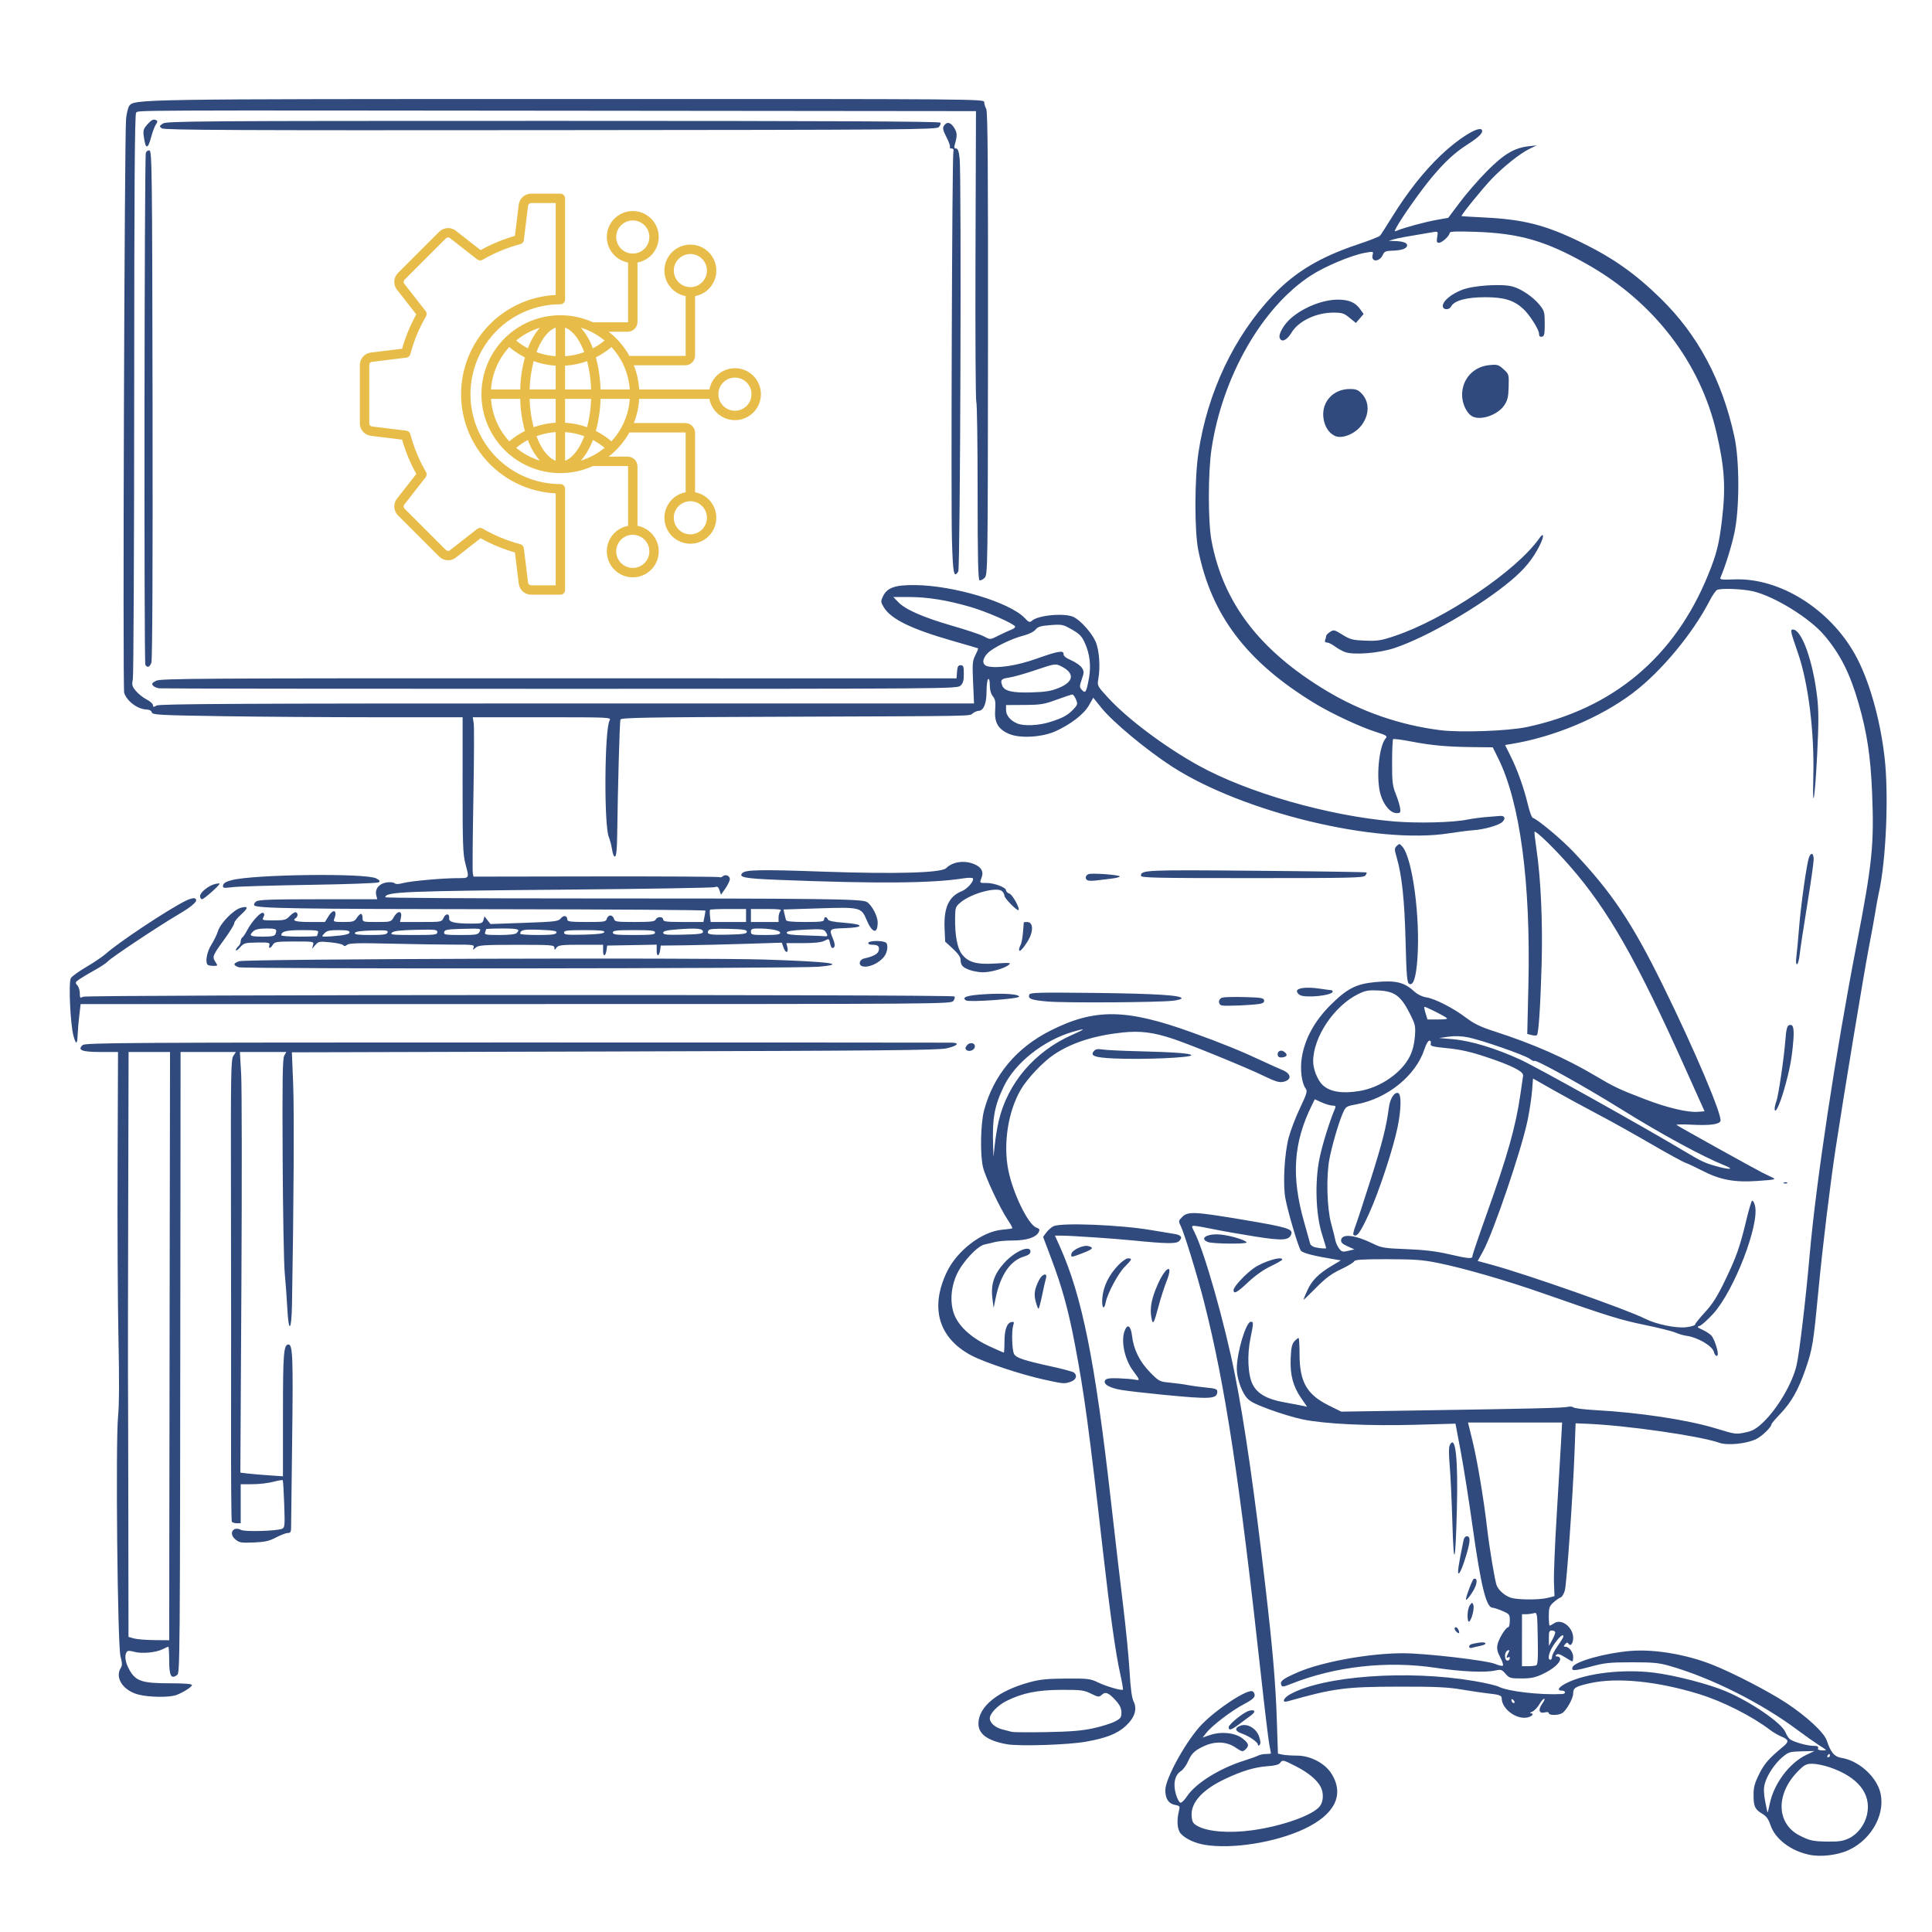 <svg xmlns="http://www.w3.org/2000/svg" xmlns:xlink="http://www.w3.org/1999/xlink" width="1200" zoomAndPan="magnify" viewBox="0 0 900 900" height="1200" preserveAspectRatio="xMidYMid meet" version="1.0"><defs><clipPath id="e23089dd23"><path d="M 167.629 90 L 355 90 L 355 277.5 L 167.629 277.5 Z M 167.629 90 " clip-rule="nonzero"/></clipPath></defs><path fill="#304a7d" d="M 842.809 864.008 C 834.09 862.168 826.91 856.652 824.746 850.164 C 823.824 847.402 822.84 846.051 820.934 844.918 C 817.512 842.902 816.875 841.508 816.875 836.156 C 816.875 832.531 817.391 830.625 819.527 826.352 C 821.961 821.473 823.988 819.172 830.789 813.535 C 833.453 811.316 833.289 810.398 829.977 809.02 C 828.438 808.383 826.07 807.004 824.719 805.977 C 816.145 799.434 802.613 792.59 791.496 789.168 C 771.891 783.125 752.965 781.273 740.414 784.152 C 733.832 785.668 732.844 786.289 732.844 788.898 C 732.844 791.277 729.531 797.094 727.57 798.133 C 725.652 799.16 721.488 799.121 721.488 798.066 C 721.488 797.551 720.77 797.418 719.582 797.715 C 716.918 798.379 716.402 796.512 718.445 793.633 C 719.352 792.375 719.758 791.332 719.352 791.332 C 718.945 791.332 717.902 792.535 717.039 794.012 C 716.172 795.469 714.688 796.984 713.754 797.363 C 712.805 797.742 712.48 798.078 713.035 798.105 C 715.117 798.203 713.375 799.891 710.926 800.16 C 705.707 800.73 699.543 795.793 699.543 791.051 C 699.543 789.793 698.297 789.387 692.727 788.805 C 690.848 788.617 685.574 787.816 680.992 787.059 C 674.219 785.926 668.703 785.668 651.477 785.707 C 626.625 785.762 621.297 786.465 599.812 792.551 C 596.973 793.348 597.77 791.051 600.949 789.277 C 616.469 780.664 655.777 777.812 686.672 783.07 C 691.875 783.949 697.066 785.168 698.203 785.75 C 702.41 787.926 717.578 789.668 727.734 789.145 C 729.625 789.035 729.383 787.547 727.488 787.547 C 725.004 787.547 726.137 785.828 729.855 783.977 C 738.957 779.422 756.059 777.406 770.445 779.191 C 780.223 780.406 795.973 784.477 803.949 787.859 C 815.594 792.781 829.898 802.582 831.684 806.855 C 832.234 808.168 833.168 809.652 833.75 810.141 C 835.293 811.41 841.797 813.277 844.77 813.277 C 846.594 813.277 847.203 813.574 846.918 814.32 C 846.648 815.035 847.246 815.359 848.906 815.398 C 851.273 815.469 851.246 815.441 847.488 813.062 C 845.406 811.723 840.969 808.598 837.656 806.125 C 820.742 793.43 797.258 781.625 777.867 776.066 C 772.73 774.594 770.082 774.352 760.102 774.363 C 749.758 774.363 747.473 774.621 740.891 776.406 C 733.305 778.461 731.832 778.5 732.559 776.621 C 733.562 774 747.895 769.996 759.723 769.051 C 770.742 768.172 785.645 770.699 797.812 775.539 C 807.305 779.301 824.055 787.98 832.168 793.336 C 841.633 799.566 849.785 807.141 850.988 810.816 C 852.828 816.387 854.52 818.359 857.914 818.902 C 865.336 820.094 873.23 826.77 875.582 833.871 C 878.91 843.902 872.422 856.586 861.277 861.789 C 856.074 864.223 848.246 865.156 842.809 864.008 Z M 861.359 856.34 C 865.43 854.367 868.73 849.988 869.758 845.199 C 871.812 835.613 865.523 827.73 852.246 823.242 C 849.598 822.352 845.988 821.621 844.242 821.621 C 841.484 821.621 840.605 822.066 837.711 824.961 C 827.098 835.574 827.395 849.473 838.348 855.07 C 843.039 857.465 844.676 857.816 851.637 857.883 C 856.707 857.938 858.723 857.613 861.359 856.34 Z M 824.434 840.184 C 826.367 830.867 833.59 821.227 841.43 817.496 L 845.258 815.684 L 839.32 815.832 C 833.777 815.969 833.184 816.145 830.328 818.535 C 826.719 821.578 823.203 826.879 822.109 830.934 C 821.527 833.059 821.582 835.289 822.285 839.09 C 822.824 841.969 823.324 844.32 823.422 844.32 C 823.5 844.32 823.961 842.457 824.434 840.184 Z M 852.449 817.832 C 852.449 817.414 852.301 817.078 852.113 817.078 C 851.938 817.078 851.57 817.414 851.312 817.832 C 851.059 818.254 851.207 818.59 851.652 818.59 C 852.086 818.59 852.449 818.254 852.449 817.832 Z M 704.977 791.93 C 704.438 791.387 704.086 791.348 704.086 791.82 C 704.086 792.82 704.977 793.727 705.477 793.211 C 705.695 792.996 705.465 792.43 704.977 791.93 Z M 561.184 859.383 C 556.586 858.613 552.219 856.57 550.055 854.191 C 548.434 852.395 548.07 848.066 549.164 843.754 C 549.746 841.414 549.664 841.25 547.418 840.805 C 544.336 840.199 542.848 837.938 542.848 833.898 C 542.848 828.367 553.031 810.141 560.09 803.043 C 567.43 795.645 580.898 786.883 583.426 787.859 C 584.008 788.074 584.48 788.941 584.48 789.75 C 584.48 790.832 583.047 792.008 579.328 793.957 C 573.621 796.957 564.605 803.84 561.941 807.234 L 560.211 809.426 L 563.684 808.246 C 568.852 806.488 575.273 807.141 578.734 809.777 C 581.777 812.102 582.074 813.25 580.113 815.023 C 578.883 816.145 578.531 816.062 575.461 814.008 C 571.363 811.262 566.16 811.02 561.02 813.344 C 556.547 815.387 555.031 816.82 553.395 820.617 C 552.637 822.363 551.152 824.363 550.098 825.055 C 547.23 826.934 546.363 831.031 547.797 835.871 C 548.445 838.035 549.406 839.777 549.961 839.777 C 550.516 839.777 551.867 838.426 552.965 836.777 C 556.953 830.734 568.16 823.742 579.559 820.172 C 582.48 819.254 585.453 818.184 586.172 817.793 C 586.898 817.402 588.508 817.078 589.766 817.078 C 591.023 817.078 592.051 816.953 592.051 816.793 C 592.051 816.645 591.699 814.684 591.266 812.453 C 590.836 810.207 589.117 795.93 587.453 780.746 C 577.395 688.98 570.73 645.188 560.98 606.855 C 557.777 594.211 551.609 574.148 549.922 570.863 C 548.934 568.914 548.988 568.633 550.73 566.887 C 553.383 564.238 556.398 564.387 579.938 568.348 C 599.758 571.688 602.449 572.523 601.488 575.012 C 600.395 577.852 597.445 578.027 584.805 576.039 C 578.18 575 569.391 573.457 565.281 572.605 C 561.184 571.754 557.168 571.051 556.371 571.051 C 554.965 571.051 554.965 571.133 556.438 574.012 C 561.102 583.18 570.555 616.523 575.34 640.695 C 579.801 663.289 584.277 694.363 589.375 738.184 C 592.902 768.469 594.254 784.316 594.824 802.055 L 595.309 816.93 L 597.555 817.387 C 598.797 817.633 601.785 817.832 604.195 817.832 C 610.469 817.832 617.281 821.418 620.309 826.324 C 626.355 836.102 621.852 845.215 607.668 851.945 C 594.309 858.273 574.043 861.52 561.184 859.383 Z M 583.426 852.598 C 597.324 850.664 611.523 845.621 614.809 841.441 C 616.539 839.25 616.715 835.234 615.199 832.367 C 613.496 829.109 609.492 825.785 603.734 822.836 C 597.637 819.727 597.445 819.672 596.285 821.27 C 595.703 822.066 593.754 822.551 590.336 822.781 C 584.602 823.148 578.289 825.066 570.461 828.812 C 560.129 833.734 554.707 839.738 555.113 845.781 C 555.301 848.676 555.68 849.379 557.723 850.555 C 562.414 853.285 572.609 854.098 583.426 852.598 Z M 469.066 812.535 C 460.074 810.91 455.789 807.816 455.789 802.934 C 455.789 794.996 464.875 787.656 479.641 783.641 C 484.48 782.328 487.902 781.988 496.676 781.938 C 506.816 781.883 507.938 782.016 511.426 783.707 C 515.238 785.559 522.527 787.684 523.094 787.113 C 523.27 786.938 522.676 783.477 521.77 779.422 C 519.66 769.891 517.066 751.418 513.738 722.078 C 507.305 665.602 505.125 649.457 500.812 626.691 C 497.719 610.344 494.836 599.836 489.727 586.305 L 485.914 576.176 L 487.387 574.188 C 488.199 573.094 489.684 571.77 490.688 571.254 C 494.188 569.457 521.961 570.551 536.414 573.051 C 540.16 573.703 544.73 574.457 546.566 574.73 C 550.285 575.27 551.098 576.324 549.258 578.164 C 547.945 579.477 543.375 579.406 527.707 577.84 C 519.066 576.973 499.055 575.621 494.621 575.609 L 491.43 575.594 L 493.727 580.707 C 504.086 603.785 510.129 633.895 517.484 698.984 C 519.391 715.848 521.973 737.992 523.23 748.188 C 524.473 758.395 525.812 772.012 526.191 778.477 C 526.652 786.559 527.246 790.953 528.086 792.633 C 529.871 796.188 528.57 800.188 524.422 804.016 C 520.484 807.641 515.363 809.668 505.75 811.371 C 497.488 812.832 474.703 813.562 469.066 812.535 Z M 509.211 805.109 C 512.98 804.301 517.496 802.895 519.242 802 C 522.027 800.582 522.406 800.082 522.406 797.781 C 522.406 795.945 521.715 794.375 520.039 792.469 C 516.633 788.602 515.035 787.887 513.293 789.469 C 511.969 790.672 511.672 790.645 508.25 788.969 C 504.965 787.344 503.641 787.168 494.402 787.195 C 483.316 787.223 476.109 788.695 468.715 792.441 C 464.66 794.496 461.09 798.254 461.09 800.473 C 461.09 802.57 463.59 804.758 466.918 805.625 C 468.5 806.031 470.484 806.543 471.312 806.762 C 472.148 806.977 479.465 807.031 487.59 806.883 C 498.621 806.68 504.086 806.234 509.211 805.109 Z M 585.996 812.738 C 585.996 811.574 581.855 808.707 578.516 807.559 C 575.23 806.438 574.988 804.895 577.91 803.867 C 581.168 802.719 585.32 805.219 586.574 809.059 C 587.25 811.102 587.305 812.277 586.777 812.816 C 586.238 813.344 585.996 813.316 585.996 812.738 Z M 572.367 804.598 C 572.367 803.219 579.422 797.551 581.938 796.918 C 584.75 796.215 585.129 797.375 582.656 799.188 C 581.438 800.066 578.965 801.906 577.164 803.258 C 573.543 805.961 572.367 806.285 572.367 804.598 Z M 64.441 789.387 C 57.328 787.52 53.41 781.57 56.262 776.988 C 56.992 775.84 56.949 774.676 56.125 771.512 C 54.734 766.238 53.801 671.77 55.004 659.734 C 55.531 654.555 55.586 642.184 55.18 623.391 C 54.84 607.719 54.652 571.309 54.773 542.48 L 54.977 490.062 L 46.934 490.062 C 38.184 490.062 35.898 489.184 38.523 486.828 C 39.711 485.75 58.805 485.625 240.441 485.625 C 350.758 485.625 442.145 485.668 443.512 485.707 C 447.297 485.828 446 487.18 440.984 488.359 C 437.266 489.238 410.723 489.48 286.238 489.816 L 135.965 490.211 L 136.574 505.082 C 137.074 517.441 136.832 562.844 136.02 607.734 C 135.789 620.215 134.465 621.293 133.844 609.504 C 133.586 604.801 133.047 597.375 132.641 593.008 C 132.234 588.641 131.789 564.453 131.668 539.266 C 131.477 503 131.641 493.117 132.41 491.766 L 133.371 490.062 L 111.75 490.062 L 112.348 500.473 C 112.672 506.191 112.723 550.285 112.453 598.445 L 111.969 686.004 L 115.266 686.41 C 117.078 686.629 121.539 687.008 125.191 687.262 L 131.816 687.711 L 131.816 658.949 C 131.816 630.395 132.125 626.312 134.398 626.312 C 136.359 626.312 136.602 632.516 136.09 671.348 C 135.816 692.172 135.602 710.316 135.602 711.668 C 135.602 713.629 135.289 714.129 134.059 714.129 C 133.223 714.129 130.762 715.062 128.586 716.211 C 125.34 717.902 123.418 718.332 118.121 718.551 C 112.195 718.781 111.441 718.645 109.559 717.035 C 106.371 714.293 108.641 710.75 112.32 712.711 C 114.035 713.629 128.762 713.223 131.344 712.184 C 132.668 711.656 132.75 710.871 132.398 700.742 C 132.195 694.766 131.883 689.723 131.695 689.535 C 131.504 689.344 129.504 689.695 127.23 690.293 C 124.961 690.898 120.633 691.402 117.617 691.402 L 112.129 691.414 L 112.129 709.586 L 110.277 709.586 C 109.262 709.586 108.234 709.262 107.992 708.871 C 107.75 708.477 107.586 688.129 107.641 663.641 C 107.68 639.156 107.668 590.914 107.586 556.449 C 107.477 500.133 107.586 493.578 108.68 491.914 L 109.887 490.062 L 84.113 490.062 L 84.047 567.09 C 83.832 786.559 83.883 779.23 82.289 780.406 C 79.707 782.301 78.812 780.516 78.812 773.457 C 78.812 769.969 78.637 767.117 78.41 767.117 C 78.18 767.117 77.016 767.617 75.824 768.238 C 72.742 769.82 66.062 770.457 62.562 769.484 C 60.289 768.859 59.438 768.887 58.992 769.59 C 57.883 771.336 58.383 774.484 60.277 777.879 C 63.223 783.152 66.188 784.141 78.977 784.141 C 85.656 784.141 89.414 784.426 89.414 784.926 C 89.414 785.816 85.668 788.238 82.234 789.574 C 79.086 790.805 69.445 790.699 64.441 789.387 Z M 78.883 710.531 C 78.91 681.07 79.004 619.414 79.07 573.512 L 79.207 490.062 L 59.898 490.062 L 59.723 561.789 C 59.629 601.23 59.574 635.723 59.613 638.426 C 59.656 641.129 59.723 670.16 59.777 702.934 L 59.859 762.52 L 62.332 763.238 C 63.699 763.629 67.969 763.98 71.824 764.02 L 78.828 764.09 Z M 596.852 784.844 C 596.188 783.141 597.676 782.004 604.547 779.027 C 615.766 774.148 637.887 770.145 653.531 770.145 C 664.078 770.145 692.875 773.5 696.703 775.188 C 698.273 775.879 699.801 776.191 700.098 775.891 C 700.395 775.594 699.828 773.852 698.852 772.012 C 697.543 769.523 697.203 768.008 697.57 766.199 C 698.121 763.426 701.434 758.031 702.586 758.031 C 702.992 758.031 703.328 756.652 703.328 754.977 C 703.328 752.07 703.152 751.852 699.852 750.434 C 697.945 749.621 695.918 748.945 695.336 748.945 C 692.336 748.945 689.875 738.926 685.926 710.723 C 684.238 698.648 681.762 683.016 680.438 675.988 L 678.016 663.195 L 659.062 663.723 C 637.453 664.316 617.094 663.344 606.816 661.207 C 603.059 660.438 596 658.301 591.117 656.477 C 583.75 653.719 581.91 652.703 580.316 650.527 C 578.043 647.457 576.152 641.59 576.152 637.602 C 576.152 630.07 580.438 615.723 582.684 615.723 C 583.992 615.723 583.992 616.156 582.492 623.5 C 580.871 631.516 581.344 640.656 583.586 645.023 C 585.766 649.23 590.266 651.797 597.824 653.164 C 601.098 653.758 604.938 654.477 606.328 654.773 L 608.887 655.312 L 606.141 651.312 C 602.328 645.766 600.922 640.469 601.246 632.762 C 601.449 627.895 601.84 626.109 602.949 624.879 C 603.746 624 604.625 623.281 604.898 623.281 C 605.168 623.281 605.383 626.609 605.383 630.664 C 605.355 643.684 608.723 649.633 619 654.719 L 624.828 657.598 L 661.238 657.031 C 714.199 656.219 728.262 655.883 730.301 655.367 C 731.289 655.109 732.535 655.246 733.047 655.652 C 733.562 656.059 738.156 656.609 743.254 656.895 C 763.551 657.992 786.074 661.398 799.125 665.359 C 808.695 668.266 808.59 668.254 813.645 667.156 C 816.375 666.574 818.281 665.469 821.109 662.789 C 827.977 656.312 834.914 644.551 836.914 635.977 C 838.199 630.516 841.215 605.07 843 584.68 C 845.945 550.945 855.125 490.266 864.93 439.723 C 872.164 402.391 873.098 393.238 872.094 369.32 C 871.391 352.23 869.73 341.277 865.77 327.555 C 861.754 313.629 857.332 304.852 849.879 296.012 C 843.121 287.98 826.707 277.824 816.672 275.457 C 811.941 274.352 802.113 273.93 799.949 274.77 C 799.312 275.012 797.719 277.312 796.391 279.879 C 788.578 295.117 773.746 312.938 760.711 322.781 C 745.434 334.316 723.934 343.32 703.922 346.594 L 701.125 347.051 L 703.652 352.137 C 706.883 358.625 709.859 366.926 711.699 374.621 C 712.496 377.945 713.523 380.801 713.984 380.949 C 716.391 381.758 727.383 390.941 732.887 396.742 C 750.883 415.75 760.305 429.812 774.828 459.41 C 789.539 489.344 802.41 519.738 801.449 522.242 C 800.855 523.809 796.297 524.379 787.914 523.918 C 783.766 523.688 780.652 523.754 781.02 524.066 C 781.695 524.648 817.012 544.281 821.039 546.309 C 822.285 546.93 824.301 547.902 825.516 548.473 C 827.57 549.418 827.113 549.527 818.879 550.121 C 808.074 550.906 801.328 549.66 792.957 545.336 C 789.902 543.754 786.387 542.102 785.145 541.672 C 783.887 541.238 776.461 537.156 768.648 532.613 C 760.82 528.07 749.652 521.848 743.824 518.793 C 737.996 515.738 728.922 510.801 723.676 507.828 L 714.133 502.406 L 713.684 508.234 C 713.43 511.438 712.496 517.602 711.602 521.93 C 708.805 535.52 695.688 574.094 690.891 582.828 L 688.375 587.41 L 694.906 589.184 C 711.266 593.633 758.074 610.086 766.348 614.305 C 771.418 616.887 780.723 618.82 785.426 618.281 C 787.727 618.008 789.617 617.453 789.617 617.051 C 789.617 616.656 791.699 614.062 794.242 611.289 C 797.797 607.438 799.988 603.961 803.625 596.418 C 808.832 585.641 810.496 580.949 813.496 568.414 C 814.59 563.832 815.781 559.789 816.121 559.422 C 816.473 559.059 817.094 559.992 817.5 561.492 C 819.879 570.09 807.805 601.391 798 612.086 C 795.445 614.871 792.633 617.375 791.77 617.645 C 790.375 618.09 790.539 618.309 793.121 619.484 C 794.73 620.215 796.621 621.445 797.297 622.242 C 798.473 623.578 800.207 628.582 800.219 630.664 C 800.219 632.328 798.879 631.691 798.406 629.812 C 797.703 626.961 790.848 622.957 785.453 622.242 C 784.211 622.078 781.965 621.418 780.465 620.766 C 778.965 620.117 772.5 618.496 766.078 617.184 C 754.762 614.844 749.137 613.102 718.836 602.488 C 701.84 596.523 681.656 590.695 669.809 588.316 C 662.711 586.883 658.832 586.602 646.242 586.586 C 634.641 586.574 631.086 586.805 630.844 587.547 C 630.652 588.074 627.91 589.75 624.719 591.25 C 620.242 593.359 617.594 595.32 613.051 599.906 C 609.832 603.164 607.195 605.68 607.195 605.504 C 607.195 605.312 607.992 603.367 608.992 601.164 C 611.074 596.523 614.172 593.387 620.258 589.738 L 624.609 587.129 L 622.148 586.723 C 612.062 585.086 606.844 583.746 605.992 582.586 C 604.801 580.961 600.004 564.793 598.797 558.355 C 597.543 551.676 598.324 537.371 600.355 529.801 C 601.246 526.473 603.613 520.309 605.613 516.117 C 608.762 509.504 609.113 508.301 608.25 507.125 C 606.344 504.5 605.559 498.215 606.438 492.629 C 607.805 484.004 612.332 475.676 619.594 468.402 C 627.504 460.492 631.668 458.34 640.742 457.488 C 650.312 456.598 654.152 457.543 659.047 462.047 C 660.371 463.262 662.578 464.316 664.336 464.59 C 668.418 465.195 676.883 469.523 682.887 474.055 C 686.684 476.918 689.699 478.379 696.137 480.449 C 714.336 486.328 729.152 492.848 743.066 501.082 C 752.164 506.477 753.977 507.328 766.199 512.031 C 776.543 516.023 786.156 518.305 790.984 517.93 L 794.055 517.684 L 785.387 498.391 C 762.359 447.051 749.191 423.918 731.289 403.445 C 724.109 395.238 715.457 386.828 714.836 387.465 C 714.699 387.602 715.105 391.238 715.742 395.551 C 717.797 409.52 718.688 429.5 718.148 449.188 C 717.605 468.496 716.754 481.434 715.969 482.219 C 715.715 482.461 714.59 482.449 713.484 482.164 L 711.453 481.652 L 711.98 459.18 C 713.105 411.102 708.113 373.648 697.824 353.055 L 695.379 348.133 L 686.293 348.039 C 674.098 347.902 666.836 347.242 657.359 345.414 C 652.988 344.562 649.203 344.09 648.961 344.332 C 648.719 344.59 648.5 349.457 648.488 355.164 C 648.473 364.262 648.691 366.074 650.219 369.902 C 651.18 372.297 652.098 375.27 652.246 376.527 C 652.504 378.516 652.312 378.785 650.625 378.785 C 647.73 378.785 644.582 375.105 643.094 370.035 C 640.941 362.613 642.32 347.621 645.512 343.93 C 646.406 342.887 645.863 342.535 641.051 340.996 C 633.398 338.559 620.176 332.367 612.102 327.434 C 580.707 308.219 564.359 286.668 558.211 256.34 C 556.398 247.445 556.438 223.16 558.277 210.883 C 562.496 182.762 574.895 156.598 593.121 137.41 C 603.246 126.73 615.023 119.684 632.426 113.883 C 637.738 112.113 642.445 110.273 642.863 109.801 C 643.281 109.316 645.836 105.352 648.543 100.984 C 655.695 89.453 663.238 79.895 671.137 72.375 C 680.371 63.586 690.457 57.707 690.457 61.098 C 690.457 62.328 688.184 64.387 683.641 67.277 C 677.828 70.969 673.07 75.352 666.996 82.609 C 661.711 88.953 652.801 101.582 650.367 106.203 C 649.488 107.855 649.527 107.961 650.812 107.422 C 653.965 106.07 663.914 103.379 669.121 102.461 L 674.652 101.473 L 680.074 94.227 C 683.062 90.238 688.738 83.707 692.699 79.703 C 700.57 71.781 705.383 68.902 712.035 68.145 L 715.82 67.711 L 712.348 69.414 C 708.008 71.551 700.461 77.566 694.906 83.328 C 690.902 87.465 680.449 100.336 680.828 100.66 C 680.926 100.742 685.59 101.027 691.215 101.297 C 709.668 102.188 719.852 104.773 736.25 112.75 C 751.301 120.062 761.684 127.379 773.625 139.059 C 790.969 156.043 802.191 177.066 807.926 203.285 C 810.387 214.535 810.387 237.02 807.926 248.363 C 806.531 254.812 803.613 264.129 801.461 269.023 C 801.031 269.996 801.961 270.133 808.062 269.902 C 829.059 269.145 852.273 283.613 864.16 304.895 C 870.555 316.332 875.773 334.492 877.883 352.594 C 879.926 370.16 878.641 400.742 875.207 416.074 C 874.758 418.051 874.07 421.793 873.676 424.391 C 873.273 427 871.895 434.57 870.609 441.238 C 868.336 453.016 858.805 510.68 855.086 535.141 C 852.543 551.84 849 581.07 847.148 600.582 C 844.758 625.742 844.324 628.379 841.199 637.48 C 837.727 647.551 834.574 653.137 829.168 658.789 C 826.988 661.086 825.191 663.195 825.191 663.508 C 825.191 664.777 821 668.887 818.281 670.281 C 813.859 672.539 804.844 673.484 800.934 672.105 C 791.863 668.902 757.602 663.98 739.281 663.25 L 733.98 663.035 L 733.492 676.285 C 732.762 695.754 729.844 737.52 728.977 740.848 C 728.559 742.43 727.652 743.93 726.938 744.172 C 726.234 744.43 724.719 745.496 723.57 746.551 C 721.758 748.23 721.488 749.039 721.488 752.879 C 721.488 755.301 721.676 757.273 721.891 757.273 C 722.121 757.273 723.098 756.762 724.07 756.125 C 727.488 753.879 732.844 758.07 732.844 763.008 C 732.844 765.645 731.547 767.184 730.613 765.656 C 730.207 765.008 729.801 765.09 729.098 765.941 C 728.289 766.914 728.316 767.117 729.234 767.117 C 730.938 767.117 732.844 769.645 732.844 771.902 C 732.844 773.012 732.668 773.934 732.453 773.934 C 732.234 773.934 730.668 773.055 728.965 771.973 C 726.734 770.566 725.625 770.242 725.043 770.836 C 724.449 771.43 724.582 771.66 725.504 771.66 C 726.207 771.66 726.785 772.188 726.785 772.824 C 726.785 774.676 723.352 777.637 718.633 779.84 C 715.172 781.477 713.184 781.883 708.75 781.883 C 703.57 781.883 703.07 781.734 701.328 779.703 C 699.637 777.746 699.176 777.598 696.664 778.164 C 691.996 779.246 680.855 778.746 668.879 776.945 C 646.176 773.539 622.016 776.215 601.301 784.465 C 597.742 785.871 597.258 785.926 596.84 784.855 Z M 715.566 775.812 C 716.363 775.5 716.523 772.852 716.348 763.238 C 716.117 751.109 716.117 751.055 714.457 751.5 C 713.535 751.758 711.941 751.961 710.898 751.961 L 709.008 751.961 L 708.98 776.191 L 711.766 776.191 C 713.309 776.191 715.012 776.016 715.566 775.797 Z M 703.328 772.324 C 703.328 771.902 702.992 771.781 702.57 772.039 C 701.586 772.648 701.609 771.93 702.641 769.996 C 703.301 768.781 703.262 768.523 702.449 768.793 C 701.273 769.188 700.73 771.227 701.367 772.879 C 701.812 774.066 703.328 773.633 703.328 772.324 Z M 723 771.781 C 723 771.023 724.203 768.727 725.652 766.684 C 727.113 764.629 728.301 762.695 728.301 762.387 C 728.301 760.883 726.68 762.168 724.219 765.602 C 721.637 769.188 720.609 773.176 722.242 773.176 C 722.664 773.176 723 772.551 723 771.781 Z M 724.488 760.492 C 724.504 759.965 723.84 759.547 723 759.547 C 721.703 759.547 721.5 760.031 721.527 763.141 L 721.555 766.738 L 723 764.09 C 723.801 762.629 724.477 761.004 724.488 760.492 Z M 720.973 744.363 L 724.137 743.562 L 723.895 737.113 C 723.758 733.57 724.34 719.363 725.191 705.559 C 726.031 691.738 726.949 676.434 727.207 671.539 L 727.691 662.656 L 683.859 662.656 L 686.008 671.473 C 688.184 680.383 691.242 698.676 692.754 711.859 C 693.824 721.121 696.352 736.332 697.203 738.535 C 698.082 740.793 700.895 743.266 703.707 744.254 C 706.707 745.293 716.973 745.363 720.973 744.363 Z M 685.914 585.141 C 685.914 584.559 688.766 576.109 692.254 566.359 C 702.207 538.574 706.102 524.836 708.262 509.746 C 708.832 505.785 709.398 501.906 709.52 501.109 C 709.844 499.16 704.195 496.32 691.973 492.266 C 685.117 489.992 680.25 488.898 674.324 488.305 C 667.023 487.574 666.172 487.332 666.496 486.129 C 666.699 485.316 666.445 484.762 665.848 484.762 C 665.293 484.762 664.266 486.547 663.562 488.738 C 659.602 500.973 646.434 511.695 632.004 514.414 C 626.949 515.371 626.895 515.398 625.406 518.875 C 623.473 523.363 620.406 533.977 619.254 540.129 C 617.754 548.215 618.16 562.887 620.094 569.914 C 621 573.254 621.906 576.84 622.094 577.895 C 622.297 578.949 623.055 580.609 623.797 581.586 C 624.988 583.18 625.461 583.301 628.031 582.691 L 630.926 582.004 L 627.719 580.555 C 625.273 579.461 624.582 578.758 624.758 577.555 C 625.18 574.555 631.465 575.324 639.738 579.406 C 643.527 581.273 644.934 581.504 655.262 581.895 C 663.254 582.207 668.957 582.883 674.555 584.168 C 684.156 586.383 685.914 586.531 685.914 585.141 Z M 630.465 575.16 C 630.234 574.918 630.641 573.133 631.398 571.188 C 632.141 569.238 635.344 559.477 638.508 549.484 C 644 532.113 645.824 524.879 647 515.871 C 647.543 511.75 649.57 508.613 651.328 509.18 C 652.867 509.695 652.746 516.75 651.082 524.945 C 649.043 534.977 642.363 555.219 637.805 565.211 C 633.656 574.324 631.953 576.637 630.465 575.16 Z M 617.781 581.41 C 617.781 581.273 616.891 578.297 615.793 574.781 C 612.914 565.617 612.441 550.445 614.699 539.52 C 616.012 533.113 619.527 521.863 621.918 516.359 C 622.367 515.32 622.121 515.035 620.703 515.02 C 619.73 515.008 617.473 514.344 615.699 513.547 L 612.48 512.086 L 611.102 514.887 C 602.516 532.246 601.461 548 607.48 569.184 C 608.898 574.176 610.184 578.758 610.332 579.379 C 610.48 580.004 611.441 580.73 612.48 581.004 C 614.617 581.531 617.781 581.785 617.781 581.41 Z M 803.246 542.832 C 793.402 538.926 773.5 528.109 755.559 516.914 C 738.133 506.043 714.688 493.023 714.688 494.227 C 714.688 494.496 713.738 494.035 712.605 493.227 C 710.008 491.387 689.996 484.438 683.789 483.219 C 680.801 482.625 677.613 482.531 674.785 482.922 L 670.391 483.543 L 676.828 484.098 C 685.117 484.816 696.648 488.305 708.168 493.578 C 715.82 497.078 764.281 524.133 784.316 536.086 C 792.484 540.969 794.012 541.699 799.082 543.145 C 805.762 545.062 808.387 544.863 803.246 542.832 Z M 633.223 508.246 C 643.023 506.637 652.977 499.77 656.805 491.969 C 658.074 489.359 658.859 486.223 659.113 482.789 C 659.48 477.879 659.332 477.23 656.629 471.918 C 652.543 463.914 649.652 461.789 642.32 461.41 C 637.453 461.168 636.145 461.398 632.707 463.074 C 621.473 468.578 611.723 483.141 611.723 494.441 C 611.723 498.148 613.859 503.395 616.242 505.555 C 619.676 508.652 625.285 509.547 633.223 508.246 Z M 673.797 474.121 C 671.637 472.633 663.809 468.766 663.535 469.035 C 663.375 469.199 663.645 470.578 664.117 472.121 L 664.969 474.918 L 669.957 474.906 C 673.598 474.906 674.637 474.688 673.797 474.121 Z M 711.277 338.684 C 751.434 330.137 780.141 306.043 795.703 267.82 C 799.652 258.137 800.828 253.445 802.152 242.238 C 803.965 226.891 803.41 218.062 799.637 201.648 C 792.078 168.875 770.488 140.723 739.387 123.121 C 720.148 112.223 707.953 108.68 687.238 107.988 C 678.367 107.691 675.312 107.812 675.312 108.477 C 675.312 109.816 671.785 113.086 670.336 113.086 C 669.297 113.086 669.148 112.586 669.5 110.41 C 669.934 107.758 669.918 107.746 667.512 108.137 C 654.801 110.246 651.152 110.922 649.203 111.504 L 646.934 112.195 L 649.582 112.277 C 653.719 112.398 655.734 113.141 655.477 114.48 C 655.207 115.887 652.707 116.695 648.246 116.793 C 645.566 116.859 644.852 117.195 644.148 118.754 C 642.605 122.133 638.578 122.172 639.414 118.805 C 639.848 117.074 639.809 117.062 635.82 117.777 C 629.465 118.93 617.215 124.066 610.602 128.379 C 587.941 143.117 569.457 175.391 564.387 209.086 C 562.727 220.078 562.711 243.008 564.359 251.824 C 569.797 280.801 586.75 303 617.66 321.645 C 634.047 331.516 652.098 337.777 671.027 340.156 C 680.398 341.332 702.652 340.52 711.277 338.684 Z M 626.488 303.73 C 625.246 303.27 623.137 302.082 621.812 301.094 C 620.484 300.105 618.836 299.309 618.133 299.309 C 617.297 299.309 617.023 298.902 617.32 298.105 C 617.578 297.445 617.781 296.605 617.781 296.227 C 617.781 295.863 618.594 295.023 619.582 294.375 C 621.285 293.266 621.609 293.332 625.379 295.688 C 628.965 297.902 630.086 298.199 635.941 298.43 C 641.699 298.66 643.375 298.391 649.637 296.293 C 673.016 288.48 706.52 265.844 717.066 250.758 C 719.254 247.621 719.406 249.797 717.281 254 C 714.012 260.504 710.359 264.98 703.801 270.496 C 689.672 282.367 664.617 296.891 649.582 301.891 C 642.363 304.297 630.559 305.246 626.488 303.73 Z M 621.648 202.973 C 618.742 201.473 616.848 198.27 616.457 194.211 C 615.766 186.992 621.23 181.219 628.746 181.219 C 631.723 181.219 632.668 181.582 634.414 183.449 C 637.941 187.234 637.969 192.914 634.48 197.809 C 631.383 202.164 625.016 204.73 621.648 202.973 Z M 686.199 194.129 C 683.387 192.926 681.047 188.168 681.102 183.762 C 681.207 176.484 686.387 170.848 693.633 170.105 C 697.488 169.699 697.988 169.848 700.367 171.969 C 702.91 174.254 702.949 174.352 702.789 180.125 C 702.664 184.883 702.301 186.465 700.773 188.762 C 697.895 193.117 690.336 195.902 686.199 194.129 Z M 596.137 157.422 C 595.445 155.664 598.082 151.082 601.422 148.199 C 607.332 143.102 616.242 139.586 623.246 139.586 C 628.355 139.586 631.371 140.871 633.641 144.051 L 635.223 146.281 L 633.426 148.375 L 631.629 150.457 L 628.691 148.051 C 626.098 145.914 625.23 145.633 621.055 145.633 C 613.129 145.633 604.91 149.566 601.691 154.879 C 599.461 158.57 597 159.691 596.137 157.422 Z M 716.945 155.5 C 716.945 153.555 712.672 146.793 709.668 143.969 C 705.316 139.898 700.73 138.465 691.973 138.453 C 683.234 138.453 677.477 139.98 676.016 142.723 C 674.934 144.738 671.824 144.348 672.137 142.238 C 672.488 139.898 676.207 136.91 681.102 135.004 C 686.359 132.949 699.516 132.098 704.586 133.461 C 708.641 134.543 714.336 138.426 717.27 142.117 C 719.418 144.781 719.594 145.484 719.594 150.797 C 719.594 155.703 719.406 156.625 718.27 156.84 C 717.348 157.031 716.945 156.625 716.945 155.5 Z M 684.398 767.211 C 684.398 766.145 685.062 765.848 688.754 765.238 C 692.566 764.617 693.27 765.98 689.512 766.727 C 688.156 766.996 686.453 767.387 685.723 767.605 C 684.992 767.809 684.398 767.633 684.398 767.211 Z M 678.477 760.141 C 677.422 759.07 677.312 758.031 678.262 758.031 C 678.965 758.031 680.098 760.316 679.641 760.777 C 679.492 760.91 678.977 760.629 678.477 760.141 Z M 683.641 752.543 C 683.641 750.715 684.129 748.578 684.723 747.77 C 685.766 746.363 685.832 746.363 686.348 747.676 C 686.926 749.203 685.535 754.68 684.387 755.395 C 683.938 755.664 683.641 754.488 683.641 752.543 Z M 682.898 745.012 C 682.98 743.375 685.941 735.695 686.574 735.477 C 688.375 734.883 688.254 737.711 686.359 740.953 C 684.711 743.754 682.859 745.945 682.898 745.012 Z M 679.449 729.828 C 679.871 727.027 680.398 724.203 681.805 717.348 C 682.008 716.402 682.668 715.645 683.277 715.645 C 685.238 715.645 684.992 718.402 682.305 726.797 C 680.152 733.504 678.668 735.086 679.449 729.828 Z M 676.57 709.207 C 676.273 699.215 675.719 687.316 675.328 682.789 C 674.852 677.176 674.879 674.066 675.422 673.051 C 678.043 668.156 679.273 679.57 678.668 703.148 C 677.992 728.977 677.219 731.207 676.57 709.207 Z M 541.715 649.73 C 533.805 648.957 525.109 647.957 522.406 647.5 C 516.809 646.566 513.727 644.727 514.82 642.996 C 515.348 642.145 516.848 641.926 521.039 642.062 C 524.082 642.172 527.559 642.453 528.746 642.699 C 531.152 643.172 531.113 642.941 527.895 638.656 C 523.906 633.355 522.082 624.742 523.906 619.93 C 525.219 616.469 526.785 617.562 527.355 622.336 C 528.086 628.676 530.926 634.371 535.805 639.332 C 539.93 643.508 540.199 643.645 545.055 644.09 C 547.797 644.363 551.57 644.863 553.449 645.242 C 555.316 645.605 559.156 646.133 561.953 646.391 C 566.105 646.781 567.066 647.121 567.066 648.176 C 567.066 651.758 564.266 651.918 541.715 649.73 Z M 486.074 642.605 C 475.664 640.32 458.52 634.613 452.57 631.461 C 437.238 623.363 433.086 609.289 441.066 592.562 C 445.836 582.559 457.504 573.648 466.875 572.852 C 469.297 572.633 471.418 572.336 471.582 572.172 C 471.742 572.012 470.785 570.238 469.445 568.254 C 465.809 562.805 459.086 548.539 457.938 543.809 C 456.52 537.953 456.777 523.473 458.41 517.305 C 462.766 500.906 473.445 488.086 489.484 480.027 C 509.992 469.711 524.598 469.887 555.02 480.855 C 569.039 485.91 577.949 489.52 587.887 494.172 C 591.633 495.93 595.824 497.809 597.191 498.363 C 601.664 500.148 601.934 503.07 597.719 503.988 C 595.918 504.379 593.918 503.746 588.293 501.012 C 580.625 497.281 554.707 486.695 546.637 483.992 C 537.277 480.867 531.18 480.098 522.812 480.988 C 509.613 482.41 499.297 485.723 491.051 491.199 C 485.914 494.605 478.477 502.473 475.461 507.691 C 469.539 517.953 467.254 532.977 469.742 545.238 C 471.934 556.043 478.938 570.391 482.723 571.836 C 484.332 572.445 484.492 572.781 483.805 574.078 C 482.52 576.488 478.152 577.867 471.879 577.867 C 468.742 577.867 464.957 578.191 463.453 578.598 C 461.941 578.988 459.789 579.5 458.656 579.73 C 455.328 580.422 448.5 587.711 445.797 593.469 C 442.672 600.16 442.375 608.07 445.055 613.562 C 447.594 618.766 453.273 623.648 460.805 627.109 C 464.375 628.758 467.43 630.098 467.605 630.098 C 467.77 630.098 467.918 627.797 467.918 624.984 C 467.93 619.414 469.066 616.25 471.215 615.848 C 472.352 615.629 472.488 615.887 472.016 617.348 C 471.16 619.941 471.418 628.922 472.391 630.746 C 473.352 632.559 476.934 633.734 490.172 636.641 C 495.203 637.734 499.746 638.98 500.273 639.387 C 502.004 640.75 501.312 642.781 498.824 643.66 C 495.797 644.715 495.566 644.688 486.074 642.605 Z M 465.211 522.309 C 469.324 504.555 482.047 489.684 499.703 481.961 C 505.949 479.23 505.938 478.824 499.648 480.68 C 486.09 484.668 472.895 495.117 467.66 506.004 C 463.172 515.332 462.172 520.984 462.645 534.344 L 462.805 538.887 L 463.414 533.152 C 463.754 530.004 464.551 525.121 465.211 522.309 Z M 536.387 613.941 C 535.562 609.52 536.332 605.203 539.145 598.715 C 543 589.793 546.906 588.156 543.402 596.945 C 542.363 599.566 540.738 604.609 539.793 608.152 C 537.535 616.699 537.051 617.508 536.387 613.941 Z M 482.48 606.34 C 481.531 602.84 481.926 600.391 484.102 596.188 C 485.574 593.332 488.062 592.766 487.25 595.469 C 486.969 596.402 486.156 599.984 485.453 603.422 C 484.75 606.855 483.992 609.652 483.777 609.652 C 483.547 609.652 482.965 608.168 482.48 606.34 Z M 462.277 604.582 C 461.508 598.281 463.117 593.535 467.754 588.371 C 472.664 582.91 480.02 579.719 480.02 583.043 C 480.02 584.02 479.098 584.723 476.977 585.355 C 470.633 587.25 466.066 593.93 463.859 604.477 L 462.859 609.289 Z M 513.523 604.422 C 513.996 599.176 516.633 593.836 521.012 589.293 C 522.637 587.586 524.648 586.195 525.461 586.195 C 527.559 586.195 527.355 586.723 523.906 590.168 C 520.863 593.211 515.941 602.434 515.09 606.664 C 514.266 610.801 513.09 609.125 513.523 604.422 Z M 574.637 600.945 C 574.637 599.406 580.25 593.387 584.277 590.617 C 588.684 587.586 597.434 584.992 597.312 586.762 C 597.285 587.074 594.863 588.48 591.93 589.871 C 588.59 591.469 584.684 594.227 581.477 597.254 C 576.285 602.148 574.637 603.043 574.637 600.945 Z M 499.082 584.113 C 499.422 582.289 504.586 579.867 506.91 580.461 C 509.75 581.164 509.195 581.883 504.395 583.734 C 499.121 585.789 498.758 585.816 499.082 584.113 Z M 562.711 578.598 C 558.371 576.852 562.535 574.473 568.781 575.121 C 573.543 575.621 580.695 577.824 580.695 578.801 C 580.695 579.609 564.793 579.434 562.711 578.598 Z M 831.113 550.863 C 831.656 550.637 832.316 550.66 832.559 550.918 C 832.816 551.176 832.371 551.352 831.574 551.312 C 830.68 551.285 830.504 551.094 831.113 550.863 Z M 826.707 516.387 C 826.707 515.695 827.059 514.25 827.465 513.156 C 828.449 510.574 831.031 493.051 831.684 484.625 C 832.059 479.691 832.48 477.934 833.359 477.594 C 835.32 476.84 835.875 478.797 835.398 484.762 C 834.766 492.859 833.723 498.402 831.129 507.477 C 828.992 514.926 826.707 519.535 826.707 516.387 Z M 518.824 493.062 C 509.832 492.629 507.734 491.859 509.562 489.641 C 510.344 488.711 511.32 488.535 513.656 488.898 C 515.348 489.168 522.867 489.535 530.355 489.711 C 546.676 490.102 554.965 490.723 554.965 491.562 C 554.965 492.738 532.004 493.684 518.824 493.062 Z M 595.297 491.805 C 594.66 490.145 596.363 488.789 597.895 489.75 C 599.906 491.023 599.84 492.117 597.703 492.523 C 596.391 492.766 595.566 492.523 595.297 491.805 Z M 450.461 489.277 C 449.609 488.75 449.555 488.277 450.203 487.25 C 451.258 485.531 453.801 485.492 454.125 487.168 C 454.438 488.777 451.949 490.195 450.461 489.277 Z M 34.25 482.637 C 32.75 477.23 31.855 457.504 33.02 455.625 C 33.547 454.785 36.816 452.434 40.309 450.379 C 43.797 448.336 47.852 445.59 49.324 444.281 C 55.449 438.859 77.504 424.188 86.277 419.727 C 88.09 418.793 90.062 418.227 90.66 418.469 C 92.809 419.293 90.238 421.809 82.789 426.176 C 73.527 431.625 51.527 446.281 50.176 447.902 C 49.609 448.578 46.891 450.391 44.121 451.918 C 41.348 453.461 38.129 455.379 36.953 456.191 C 35.008 457.559 34.926 457.789 36.008 458.977 C 36.656 459.695 37.184 461.371 37.184 462.707 C 37.184 464.898 37.332 465.062 38.711 464.316 C 40.508 463.359 443.633 463.211 444.605 464.184 C 444.93 464.508 444.715 465.441 444.121 466.25 C 443.066 467.711 440.309 467.727 240.309 467.727 L 37.562 467.727 L 36.941 473.023 C 36.59 475.945 36.25 479.922 36.184 481.855 C 36.008 486.652 35.438 486.883 34.25 482.637 Z M 569.148 468.375 C 567.215 467.82 567.484 465.195 569.527 464.684 C 570.473 464.453 575.152 464.359 579.922 464.48 C 587.32 464.668 588.656 464.887 588.859 465.953 C 589.035 466.82 588.441 467.332 586.98 467.617 C 583.711 468.238 570.633 468.793 569.148 468.375 Z M 488.035 466.547 C 480.371 465.887 478.734 465.266 479.492 463.316 C 479.855 462.355 484.086 462.262 510.047 462.547 C 538.305 462.871 550.422 463.629 550.422 465.074 C 550.422 465.414 548.621 465.914 546.445 466.184 C 539.984 466.969 496.176 467.25 488.035 466.547 Z M 449.977 466.035 C 447.758 464.535 450.543 463.629 458.91 463.129 C 467.688 462.602 474.719 463.113 474.719 464.277 C 474.719 465.32 451.34 466.98 449.977 466.035 Z M 605.492 463.508 C 604.762 463.086 604.168 462.277 604.168 461.723 C 604.168 460.195 608.613 459.668 614.457 460.504 C 617.336 460.926 619.934 461.277 620.242 461.277 C 620.555 461.289 620.812 461.559 620.812 461.898 C 620.812 463.738 608.156 465.062 605.492 463.508 Z M 656.383 458.262 C 655.449 457.691 655.168 454.219 654.773 438.426 C 654.273 419.293 653.07 407.801 650.652 399.512 C 649.516 395.562 649.516 395.188 650.691 394.035 C 651.855 392.875 652.059 392.914 653.41 394.562 C 658.035 400.203 661.629 427.418 660.293 446.539 C 659.656 455.504 658.332 459.465 656.383 458.262 Z M 451.707 451.852 C 448.406 450.676 447.5 449.633 447.473 447.023 C 447.473 445.863 446.203 444.062 443.875 441.941 L 440.293 438.641 L 440.023 432.613 C 439.578 422.824 442.012 417.535 448.055 415.141 C 450.625 414.129 453.922 410.316 453.219 409.18 C 452.988 408.816 451.043 408.816 448.812 409.168 C 434.277 411.477 408.574 411.695 362.82 409.883 C 346.797 409.246 343.836 408.691 345.852 406.664 C 347.379 405.152 354.652 405.016 383.129 406.031 C 417.336 407.234 438.535 406.637 440.766 404.406 C 443.781 401.391 449.23 400.633 453.867 402.566 C 457.141 403.934 458.316 406.031 457.305 408.68 C 456.277 411.426 456.195 411.328 459.562 411.328 C 463.227 411.328 468.66 413.387 468.66 414.777 C 468.66 415.316 469.363 415.996 470.23 416.277 C 471.637 416.711 475.219 423.199 474.473 423.945 C 473.895 424.527 467.902 418.457 467.902 417.277 C 467.902 416.602 467.391 415.629 466.754 415.102 C 464.238 413.02 452.477 416.195 447.555 420.309 C 445.105 422.348 444.984 422.688 444.918 427.676 C 444.809 435.586 445.934 441.645 448 444.387 C 450.961 448.297 454.871 449.406 463.738 448.836 C 470.715 448.391 471.188 448.457 469.809 449.555 C 467.727 451.203 461.426 452.973 457.734 452.934 C 456.047 452.918 453.328 452.434 451.707 451.852 Z M 111.184 450.582 C 108.48 449.582 108.547 448.77 111.441 447.77 C 114.48 446.699 326.637 446.039 356.25 446.996 C 386.805 447.984 395.121 449.105 381.234 450.352 C 371.703 451.203 113.453 451.434 111.184 450.582 Z M 401.855 450.16 C 399.703 449.621 400.23 447.012 402.609 446.484 C 406.586 445.617 408.816 444.469 409.262 443.051 C 409.926 440.98 409.086 440.102 406.477 440.102 C 404.977 440.102 404.316 439.777 404.531 439.156 C 404.855 438.223 410.184 438.059 412.387 438.914 C 413.93 439.492 413.605 443.43 411.82 445.688 C 409.438 448.715 404.641 450.879 401.855 450.16 Z M 96.742 449.43 C 95.5 448.199 96.363 443.441 98.418 440.168 C 99.621 438.262 101.027 435.355 101.555 433.719 C 102.746 429.961 108.855 423.754 112.238 422.863 C 115.781 421.918 115.766 422.902 112.184 426.148 C 110.48 427.676 109.102 429.449 109.102 430.098 C 109.102 430.73 107.059 434.07 104.559 437.508 C 99 445.172 98.785 445.699 100.324 448.051 C 101.543 449.918 101.527 449.945 99.406 449.945 C 98.215 449.945 97.012 449.715 96.742 449.43 Z M 836.832 445.59 C 837.09 443.617 837.645 437.559 838.078 432.152 C 838.887 421.77 841.633 402.297 842.703 399.418 C 843.648 396.836 844.879 397.375 844.879 400.363 C 844.879 401.812 843.539 411.262 841.891 421.363 C 840.242 431.461 838.672 441.848 838.387 444.457 C 838.105 447.051 837.535 449.188 837.117 449.188 C 836.645 449.188 836.535 447.797 836.832 445.59 Z M 280.938 442.902 L 280.938 440.102 L 270.605 440.102 C 261.672 440.102 260.156 440.277 259.277 441.426 C 258.332 442.672 258.277 442.684 258.25 441.441 C 258.223 440.223 256.828 440.129 240.66 440.129 C 225.137 440.145 222.934 440.293 221.609 441.441 C 220.203 442.684 220.148 442.684 220.621 441.387 C 221.082 440.129 220.418 440.035 211.469 440.047 C 206.168 440.047 193.066 439.844 182.355 439.602 C 166.793 439.223 162.629 439.344 161.668 440.145 C 160.844 440.82 160.305 440.887 159.953 440.332 C 159.668 439.887 156.965 439.277 153.949 438.98 C 148.785 438.465 148.367 438.535 146.906 440.211 L 145.352 441.996 L 145.824 440.293 C 146.297 438.586 146.27 438.586 137.172 438.586 C 128.855 438.586 127.949 438.723 127.098 440.102 C 125.922 441.969 125.016 442.074 125.488 440.293 C 125.801 439.102 125.203 438.98 119.781 439.062 C 114.117 439.156 113.602 439.305 111.82 441.332 C 110.766 442.535 109.898 443.117 109.887 442.656 C 109.871 442.184 110.371 441.371 110.992 440.859 C 111.617 440.332 112.129 439.289 112.129 438.535 C 112.129 437.777 112.469 436.953 112.898 436.68 C 113.32 436.426 114.305 434.965 115.105 433.422 C 117.215 429.312 121.527 424.605 122.594 425.258 C 123.23 425.648 123.27 426.215 122.703 427.27 C 121.961 428.664 122.203 428.746 127.488 428.746 C 132.453 428.746 133.25 428.543 134.844 426.852 C 135.816 425.809 137.062 424.957 137.617 424.957 C 138.793 424.957 138.969 426.918 137.859 427.609 C 135.766 428.906 137.777 429.5 144.242 429.5 L 151.367 429.5 L 153.031 426.812 C 155.355 423.039 157.344 424.066 155.652 428.176 C 155.18 429.352 155.652 429.5 160.035 429.5 C 164.441 429.5 165.078 429.312 166.188 427.609 C 166.863 426.566 167.754 425.715 168.16 425.715 C 168.566 425.715 168.902 426.566 168.902 427.609 C 168.902 429.488 168.957 429.5 175.527 429.5 C 182.086 429.488 182.168 429.477 183.438 427.23 C 185.195 424.133 187.426 424.133 186.805 427.23 L 186.344 429.5 L 196.055 429.5 C 205.746 429.5 205.746 429.5 206.641 427.555 C 207.652 425.324 209.48 425.484 209.234 427.785 C 209.047 429.598 211.777 430.23 219.715 430.246 C 224.285 430.258 224.785 430.109 225.219 428.555 L 225.691 426.852 L 228.477 430.449 L 244.242 429.895 C 258.844 429.367 260.113 429.219 261.266 427.785 C 262.574 426.16 264.281 426.527 264.281 428.406 C 264.281 429.301 265.941 429.5 273.27 429.5 C 281.641 429.5 282.305 429.395 282.668 427.988 C 282.883 427.164 283.641 426.473 284.344 426.473 C 285.047 426.473 285.793 427.164 286.008 427.988 C 286.387 429.395 287.047 429.5 295.703 429.5 C 303.262 429.5 305.07 429.285 305.438 428.367 C 305.668 427.742 306.559 427.23 307.398 427.23 C 308.262 427.23 308.938 427.73 308.938 428.367 C 308.938 429.312 310.492 429.5 318.309 429.5 L 327.68 429.5 L 328.152 427.137 C 328.41 425.836 328.625 424.527 328.625 424.215 C 328.625 423.902 285.453 423.605 232.68 423.551 C 137.02 423.445 119.324 423.16 118.43 421.715 C 118.16 421.293 118.578 420.484 119.348 419.93 C 120.457 419.117 126.367 418.902 148.242 418.902 L 175.746 418.902 L 175.273 417.008 C 174.555 414.184 176.57 411.641 179.965 411.086 C 181.531 410.828 183.234 410.977 183.75 411.41 C 184.387 411.938 185.602 411.938 187.59 411.398 C 191.145 410.438 206.02 409.086 212.996 409.07 C 218.809 409.07 218.66 409.344 216.781 402.258 C 215.66 397.973 215.484 393.184 215.496 365.723 L 215.512 334.125 L 175.297 334.125 C 153.18 334.125 120.676 333.895 103.07 333.625 C 73.934 333.164 71.012 333.004 70.715 331.84 C 70.5 331.043 69.566 330.543 68.227 330.504 C 64.129 330.395 59.168 326.703 57.844 322.77 C 57.113 320.605 57.977 62.207 58.734 55.219 C 59.008 52.703 59.684 50.039 60.211 49.324 C 62.562 46.145 63.832 46.133 265.793 46.117 C 457.926 46.09 458.438 46.105 458.492 47.605 C 458.508 48.445 458.938 49.863 459.438 50.781 C 460.129 52.055 460.316 77.797 460.25 160.07 C 460.156 265.469 460.117 267.727 458.684 269.172 C 457.871 269.969 456.816 270.496 456.316 270.336 C 455.641 270.105 455.41 260.047 455.41 229.219 C 455.41 206.773 455.141 187.855 454.801 187.18 C 454.477 186.504 454.301 155.773 454.422 118.859 L 454.652 51.77 L 268.824 51.582 C 56.625 51.363 64.578 51.336 63.414 52.5 C 62.766 53.137 62.535 86.707 62.508 183.34 C 62.496 254.824 62.211 314.695 61.887 316.387 C 61.344 319.105 61.52 319.754 63.332 321.902 C 64.469 323.254 66.715 325.027 68.32 325.852 C 69.93 326.676 71.258 327.852 71.258 328.488 C 71.258 329.461 71.512 329.488 72.961 328.664 C 74.324 327.879 111.184 327.691 264.199 327.691 L 453.734 327.691 L 453.301 317.914 C 452.91 309.113 453.016 307.84 454.383 305.164 C 455.223 303.527 455.789 302.121 455.652 302.027 C 455.531 301.945 450.312 300.418 444.066 298.633 C 424.312 292.98 414.902 288.359 411.59 282.707 C 410.266 280.434 410.25 280.07 411.332 277.785 C 413.254 273.742 416.93 272.457 426.273 272.551 C 444.203 272.715 470.391 280.57 477.312 287.871 C 479.246 289.914 479.68 290.074 480.723 289.156 C 483.723 286.492 496.352 285.422 500.301 287.504 C 503.613 289.25 508.586 294.859 510.344 298.836 C 512.09 302.785 512.656 310.668 511.629 316.398 C 511.09 319.43 511.172 319.578 516.348 325.203 C 525.328 334.949 542.539 347.848 558.074 356.477 C 581.152 369.281 618.781 380.07 649.367 382.652 C 660.469 383.586 676.773 383.18 683.641 381.785 C 685.941 381.328 689.848 380.801 692.348 380.609 C 694.852 380.422 697.703 380.176 698.703 380.098 C 700.949 379.879 701.531 381.23 699.906 382.855 C 698.34 384.422 691.496 386.398 686.453 386.734 C 684.289 386.883 679.098 387.531 674.934 388.195 C 641.215 393.469 578.895 378.422 545.879 357.031 C 533.859 349.242 518.336 336.301 512.953 329.598 L 509.289 325.027 L 507.223 328.648 C 504.91 332.719 498.664 337.52 491.594 340.684 C 485.305 343.496 474.949 344.051 469.957 341.848 C 464.914 339.613 463.172 336.559 463.59 330.68 C 463.859 327 463.645 325.758 462.508 324.352 C 461.602 323.227 461.09 321.391 461.09 319.238 C 461.09 317.184 460.793 316.047 460.332 316.332 C 459.926 316.59 459.574 319.184 459.574 322.078 C 459.574 327.703 458.207 331.07 455.898 331.125 C 455.223 331.137 453.977 331.664 453.152 332.285 C 451.328 333.664 457.031 333.559 362.574 333.895 C 301.488 334.098 289.348 334.316 289.023 335.18 C 288.656 336.113 287.82 366.145 287.496 389.695 C 287.414 395.617 287.074 398.824 286.508 399 C 286.008 399.176 285.441 397.875 285.141 395.82 C 284.844 393.914 284.168 391.266 283.613 389.926 C 281.316 384.41 281.602 340.062 283.953 335.668 C 284.777 334.125 284.738 334.125 252.504 334.125 L 220.242 334.125 L 220.676 336.965 C 220.918 338.52 220.836 354.449 220.512 372.348 C 220.188 390.25 220.066 405.68 220.242 406.637 L 220.566 408.367 L 277.68 408.273 C 309.102 408.219 335.008 408.383 335.238 408.613 C 335.48 408.855 336.129 408.68 336.684 408.219 C 338.008 407.109 339.984 407.922 339.984 409.57 C 339.984 410.289 339.051 412.207 337.926 413.844 L 335.871 416.805 L 335.195 414.766 C 334.629 413.102 334.211 412.816 332.883 413.277 C 332.004 413.574 301.301 414.09 264.656 414.414 C 188.156 415.074 179.504 415.441 179.504 417.98 C 179.504 418.281 219.945 418.523 269.391 418.523 C 382.695 418.523 401.031 418.738 403.68 420.105 C 405.926 421.266 408.859 426.688 408.859 429.676 C 408.859 435.371 406.289 434.773 403.68 428.488 C 401.258 422.66 400.68 422.512 381.059 423.16 L 364.984 423.676 L 365.414 425.648 C 365.645 426.73 365.969 428.043 366.133 428.555 C 366.348 429.246 368.836 429.5 375.152 429.5 C 382.41 429.5 383.887 429.312 383.887 428.367 C 383.887 426.945 385.102 426.879 385.629 428.27 C 385.914 429 388.238 429.477 393.324 429.867 C 402.734 430.57 402.828 432.059 393.473 432.367 C 386.223 432.613 386.117 432.719 388.062 437.398 C 389.172 440.047 389.051 441.617 387.711 441.617 C 387.375 441.617 386.898 440.602 386.656 439.371 C 386.211 437.195 386.156 437.168 384.102 438.234 C 382.656 438.992 379.52 439.332 374.148 439.344 L 366.309 439.344 L 366.766 441.195 C 367.469 443.969 365.984 444.238 365.035 441.508 L 364.211 439.141 L 346.988 439.684 C 337.508 439.98 324.824 440.277 318.781 440.359 L 307.805 440.48 L 307.559 442.375 C 307.129 445.578 305.91 445.957 305.91 442.887 L 305.91 440.062 L 294.375 440.277 L 282.832 440.48 L 282.574 442.375 C 282.141 445.578 280.938 445.969 280.938 442.902 Z M 128.328 435.113 C 129.207 432.812 128.746 432.531 124.109 432.531 C 120.824 432.531 119.023 432.91 118.051 433.789 C 115.727 435.883 116.441 436.316 122.27 436.316 C 126.68 436.316 127.961 436.059 128.328 435.113 Z M 147.703 436.004 C 147.703 435.828 147.918 435.141 148.164 434.492 C 148.566 433.438 147.621 433.289 140.754 433.289 C 133.316 433.289 131.059 433.855 131.059 435.707 C 131.059 436.047 134.805 436.316 139.375 436.316 C 143.957 436.316 147.703 436.168 147.703 436.004 Z M 158.195 435.828 C 161.371 435.492 162.848 435.02 162.848 434.316 C 162.848 433.543 161.52 433.289 157.668 433.289 C 153.449 433.289 152.23 433.57 151.109 434.801 C 149.77 436.277 149.785 436.316 151.637 436.316 C 152.691 436.316 155.641 436.102 158.195 435.828 Z M 385.398 435.707 C 385.398 435.371 384.965 434.547 384.453 433.867 C 383.641 432.828 382.262 432.707 374.988 433.07 C 368.633 433.395 366.469 433.762 366.469 434.504 C 366.469 435.262 368.539 435.574 374.988 435.75 C 379.668 435.883 383.926 436.059 384.453 436.152 C 384.965 436.25 385.398 436.047 385.398 435.707 Z M 180.543 434.395 C 180.922 433.395 179.949 433.262 173.297 433.449 C 167.984 433.598 165.523 433.965 165.309 434.613 C 165.062 435.328 166.836 435.559 172.539 435.559 C 178.637 435.559 180.18 435.328 180.543 434.395 Z M 203.719 434.234 C 203.719 433.031 202.84 432.938 193.688 433.152 C 186.266 433.328 183.371 433.668 182.559 434.477 C 181.586 435.41 182.91 435.559 192.578 435.559 C 202.691 435.559 203.719 435.438 203.719 434.234 Z M 223.418 434.02 C 224.23 432.504 224.082 432.488 215.699 432.691 C 208.262 432.883 207.113 433.086 206.898 434.234 C 206.668 435.422 207.426 435.559 214.617 435.559 C 221.863 435.559 222.664 435.422 223.418 434.02 Z M 240.66 434.652 C 242.457 432.855 241.457 432.531 234.008 432.531 C 229.844 432.531 226.434 432.68 226.434 432.84 C 226.434 433.016 226.23 433.707 225.977 434.355 C 225.57 435.398 226.449 435.559 232.629 435.559 C 237.156 435.559 240.09 435.234 240.66 434.652 Z M 259.223 434.504 C 259.547 433.668 258.047 433.395 251.543 433.141 C 243.93 432.84 242.375 433.152 242.336 434.992 C 242.336 435.301 246.039 435.559 250.57 435.559 C 256.91 435.559 258.91 435.316 259.223 434.504 Z M 281.504 434.234 C 281.75 433.504 279.57 433.289 272.297 433.289 C 264.238 433.289 262.766 433.465 262.766 434.449 C 262.766 435.438 264.117 435.574 271.973 435.398 C 278.516 435.234 281.273 434.91 281.504 434.234 Z M 305.152 434.422 C 305.152 433.477 303.559 433.289 295.309 433.289 C 287.074 433.289 285.48 433.477 285.48 434.422 C 285.48 435.371 287.074 435.559 295.309 435.559 C 303.559 435.559 305.152 435.371 305.152 434.422 Z M 327.488 434.043 C 327.488 432.543 324.609 432.262 315.941 432.91 C 310.602 433.301 308.938 433.68 308.938 434.52 C 308.938 435.41 310.562 435.574 318.215 435.398 C 325.852 435.223 327.488 434.977 327.488 434.043 Z M 347.918 434.043 C 347.918 433.113 346.363 432.867 339.281 432.691 C 333.031 432.543 330.477 432.734 330.059 433.41 C 328.91 435.273 330.395 435.598 339.09 435.398 C 346.352 435.223 347.918 434.977 347.918 434.043 Z M 363.441 434.531 C 363.441 433.41 358.871 432.531 353.125 432.531 C 350.324 432.531 349.812 432.762 349.812 434.043 C 349.812 435.449 350.324 435.559 356.625 435.559 C 361.887 435.559 363.441 435.316 363.441 434.531 Z M 347.539 426.473 L 347.539 423.445 L 339.348 423.445 C 334.832 423.445 330.992 423.605 330.789 423.797 C 330.598 424 330.57 425.363 330.746 426.824 L 331.059 429.5 L 347.539 429.5 Z M 362.684 427.379 C 362.684 426.215 363.09 424.852 363.59 424.352 C 364.309 423.648 362.875 423.445 357.168 423.445 L 349.812 423.445 L 349.812 429.5 L 362.684 429.5 Z M 488.902 336.41 C 495.027 334.492 497.324 333.262 500 330.449 C 502.031 328.312 502.109 327.973 501.23 325.836 C 500.703 324.566 499.949 323.523 499.543 323.523 C 499.148 323.523 495.863 324.605 492.254 325.934 C 486.387 328.094 484.805 328.352 477.18 328.395 L 468.66 328.445 L 468.66 330.773 C 468.66 333.289 470.77 335.773 473.961 337.059 C 477.043 338.289 483.844 337.992 488.902 336.41 Z M 493.242 320.457 C 500.461 317.508 500.746 313.41 493.957 310.195 C 491.66 309.113 491.117 309.191 482.531 312.113 C 477.586 313.805 471.918 315.398 469.957 315.668 C 466.391 316.156 465.891 316.777 466.891 319.387 C 467.863 321.93 471.594 322.809 480.398 322.551 C 487.102 322.348 489.605 321.945 493.242 320.457 Z M 507.262 316.02 C 508.316 310.141 507.707 304.758 505.398 299.594 C 503.965 296.391 502.938 295.309 499.324 293.254 C 495.215 290.898 494.703 290.793 489.375 291.195 C 484.777 291.547 483.508 291.926 482.383 293.305 C 481.586 294.293 479.316 295.43 476.922 296.039 C 471.297 297.457 462.656 301.664 460.141 304.219 C 457.426 306.961 457.383 309.695 460.035 310.371 C 464.562 311.504 473.691 310.098 482.789 306.867 C 492.902 303.258 495.582 302.812 495.445 304.73 C 495.379 305.582 496.594 306.543 499.027 307.598 C 501.055 308.465 503.262 310.02 503.938 311.031 C 505.047 312.75 505.047 313.195 503.938 316.453 C 502.812 319.738 502.828 320.105 504.004 321.418 C 505.625 323.215 506.086 322.457 507.25 316.02 Z M 465.402 295.941 C 467.418 294.93 470.027 293.738 471.188 293.293 C 472.352 292.859 473.109 292.184 472.879 291.82 C 471.961 290.332 459.508 284.895 452.016 282.719 C 441.281 279.598 432.074 278.109 423.379 278.109 L 416.145 278.109 L 418.375 280.434 C 421.742 283.949 429.883 287.531 443.309 291.426 C 449.961 293.348 456.613 295.551 458.059 296.32 C 461.426 298.094 461.074 298.121 465.402 295.941 Z M 474.719 442.359 C 474.719 441.898 475.055 440.887 475.461 440.117 C 475.879 439.359 476.355 436.734 476.543 434.301 C 476.719 431.867 476.895 429.801 476.922 429.691 C 476.961 429.582 477.637 429.5 478.422 429.5 C 481.477 429.5 481.547 434.043 478.57 438.723 C 476.285 442.348 474.719 443.82 474.719 442.359 Z M 93.199 417.426 C 93.199 415.711 97.188 412.508 100.203 411.805 C 101.352 411.531 102.285 411.465 102.285 411.652 C 102.285 412.426 95.039 418.875 94.148 418.887 C 93.633 418.902 93.199 418.238 93.199 417.426 Z M 103.922 412.398 C 104.113 411.383 105.328 410.668 107.98 409.992 C 118.578 407.285 170.484 406.664 175.258 409.195 C 176.961 410.098 177.219 410.504 176.395 411.031 C 175.812 411.41 161.371 411.938 144.297 412.195 C 127.23 412.465 111.102 412.938 108.453 413.262 C 103.988 413.789 103.664 413.723 103.922 412.398 Z M 506.695 410.113 C 505.328 409.504 505.547 407.789 507.059 407.207 C 508.711 406.582 521.648 407.543 521.648 408.301 C 521.648 408.598 519.688 409.086 517.297 409.355 C 514.902 409.641 511.75 410.004 510.293 410.195 C 508.844 410.371 507.223 410.328 506.695 410.113 Z M 531.492 407.949 C 531.492 405.273 533.613 405.176 585.426 405.637 C 613.387 405.879 636.414 406.23 636.59 406.422 C 636.777 406.609 636.496 407.273 635.969 407.91 C 635.129 408.922 628.707 409.059 583.25 409.059 C 538.305 409.059 531.492 408.922 531.492 407.949 Z M 844.703 361.75 C 845.27 341.195 842.402 318.184 837.562 304.219 C 834.047 294.078 833.871 293.254 835.211 293.254 C 839.293 293.254 844.539 307.867 846.5 324.676 C 847.23 331.016 847.246 336.574 846.527 351.012 C 845.461 372.32 844.23 379.637 844.715 361.75 Z M 74.148 320.645 C 73.027 320.512 71.73 319.941 71.258 319.359 C 70.566 318.535 70.863 318.078 72.703 317.129 C 74.785 316.047 92.957 315.941 260.289 315.98 L 445.582 316.02 L 445.809 312.965 C 446 310.52 446.336 309.895 447.516 309.895 C 448.785 309.895 448.988 310.438 448.988 313.938 C 448.988 317.102 448.637 318.305 447.391 319.43 C 445.824 320.848 441.66 320.875 260.98 320.875 C 159.332 320.891 75.258 320.781 74.148 320.645 Z M 67.715 309.707 C 67.039 308.652 67.254 73.363 67.93 71.227 C 68.16 70.457 68.918 69.957 69.621 70.09 C 70.781 70.32 70.891 78.973 71.066 188.547 C 71.188 264.262 70.984 307.461 70.512 308.707 C 69.715 310.828 68.66 311.207 67.715 309.707 Z M 443.457 251.797 C 442.957 234.52 443.523 73.621 444.105 70.887 C 444.363 69.684 444.105 69.184 443.27 69.184 C 442.621 69.184 442.27 68.875 442.496 68.496 C 442.742 68.117 442.012 66.047 440.891 63.883 C 439.348 60.895 439.051 59.668 439.645 58.707 C 441.012 56.527 442.797 56.828 444.445 59.477 C 445.961 61.898 446 63.086 444.742 67.48 C 444.402 68.699 444.578 69.184 445.391 69.184 C 446.203 69.184 446.664 70.457 447.039 73.836 C 447.934 81.73 447.324 264.668 446.406 266.184 C 444.363 269.523 443.918 267.375 443.457 251.797 Z M 67.93 67.793 C 67.672 67.371 67.254 65.52 66.996 63.684 C 66.59 60.695 66.781 60.043 68.781 57.812 C 70.363 56.043 71.406 55.449 72.352 55.812 C 73.539 56.273 73.566 56.516 72.609 58.031 C 72 58.965 71.066 61.422 70.512 63.508 C 69.418 67.672 68.645 68.953 67.93 67.793 Z M 75.406 59.801 C 74.148 58.883 74.176 58.746 75.852 57.57 C 77.504 56.406 91.254 56.312 257.586 56.312 C 387.238 56.312 437.684 56.543 438.051 57.137 C 438.332 57.598 437.996 58.531 437.305 59.219 C 436.156 60.383 422.391 60.492 256.398 60.625 C 110.289 60.762 76.488 60.598 75.406 59.801 Z M 75.406 59.801 " fill-opacity="1" fill-rule="nonzero"/><g clip-path="url(#e23089dd23)"><path fill="#e7bc49" d="M 342.359 191.34 C 341.855 191.34 341.352 191.289 340.855 191.191 C 340.359 191.094 339.875 190.945 339.406 190.754 C 338.938 190.559 338.496 190.32 338.074 190.039 C 337.652 189.758 337.262 189.438 336.902 189.078 C 336.543 188.723 336.223 188.332 335.941 187.91 C 335.66 187.488 335.422 187.043 335.23 186.574 C 335.035 186.109 334.891 185.625 334.789 185.129 C 334.691 184.633 334.641 184.129 334.641 183.621 C 334.641 183.117 334.691 182.613 334.789 182.117 C 334.887 181.621 335.035 181.137 335.227 180.668 C 335.422 180.199 335.66 179.754 335.941 179.336 C 336.223 178.914 336.543 178.523 336.902 178.164 C 337.258 177.805 337.648 177.484 338.07 177.203 C 338.492 176.922 338.938 176.684 339.406 176.492 C 339.871 176.297 340.355 176.152 340.852 176.051 C 341.352 175.953 341.852 175.902 342.359 175.902 C 342.867 175.902 343.367 175.953 343.863 176.051 C 344.363 176.148 344.844 176.297 345.312 176.492 C 345.781 176.684 346.227 176.922 346.648 177.203 C 347.066 177.484 347.457 177.805 347.816 178.164 C 348.176 178.523 348.496 178.91 348.777 179.332 C 349.059 179.754 349.297 180.199 349.488 180.668 C 349.684 181.137 349.828 181.617 349.93 182.117 C 350.027 182.613 350.078 183.113 350.078 183.621 C 350.078 184.129 350.027 184.629 349.93 185.125 C 349.828 185.621 349.684 186.105 349.488 186.574 C 349.293 187.043 349.055 187.484 348.773 187.906 C 348.492 188.328 348.172 188.719 347.816 189.074 C 347.457 189.434 347.066 189.754 346.648 190.035 C 346.227 190.316 345.781 190.555 345.312 190.75 C 344.844 190.945 344.363 191.09 343.867 191.188 C 343.371 191.289 342.867 191.34 342.359 191.34 Z M 284.836 205.578 C 282.609 203.68 280.188 202.07 277.57 200.754 C 278.898 195.859 279.625 190.879 279.75 185.809 L 293.363 185.809 C 293.117 189.496 292.262 193.031 290.801 196.426 C 289.336 199.816 287.352 202.867 284.84 205.574 Z M 228.727 185.812 L 242.34 185.812 C 242.461 190.883 243.188 195.863 244.516 200.758 C 241.902 202.074 239.48 203.68 237.25 205.578 C 234.738 202.871 232.754 199.82 231.289 196.43 C 229.828 193.035 228.973 189.5 228.727 185.812 Z M 237.25 161.664 C 239.48 163.562 241.902 165.172 244.516 166.488 C 243.188 171.383 242.461 176.367 242.34 181.434 L 228.727 181.434 C 228.973 177.75 229.828 174.211 231.289 170.82 C 232.754 167.426 234.738 164.375 237.25 161.668 Z M 263.23 181.43 L 263.23 170.336 C 266.754 170.129 270.176 169.43 273.5 168.234 C 274.617 172.562 275.242 176.961 275.367 181.43 Z M 263.23 196.91 L 263.23 185.812 L 275.367 185.812 C 275.242 190.281 274.617 194.676 273.5 199.004 C 270.176 197.812 266.75 197.113 263.227 196.91 Z M 276.184 204.973 C 274.906 208.516 273.043 211.719 270.594 214.578 C 274.668 213.316 278.348 211.328 281.633 208.613 C 279.941 207.215 278.125 206 276.188 204.973 Z M 270.785 206.426 C 268.652 210.754 265.988 213.617 263.234 214.629 L 263.234 201.301 C 266.305 201.504 269.285 202.133 272.176 203.188 C 271.758 204.316 271.289 205.402 270.785 206.426 Z M 251.496 214.578 C 249.043 211.719 247.18 208.516 245.902 204.973 C 243.965 206 242.148 207.215 240.453 208.613 C 243.742 211.328 247.422 213.316 251.496 214.578 Z M 258.852 201.293 L 258.852 214.621 C 256.102 213.609 253.438 210.746 251.301 206.418 C 250.801 205.395 250.34 204.309 249.914 203.18 C 252.805 202.125 255.781 201.496 258.852 201.293 Z M 258.852 185.805 L 258.852 196.906 C 255.328 197.113 251.902 197.812 248.582 199.004 C 247.457 194.676 246.836 190.277 246.711 185.809 Z M 258.852 170.324 L 258.852 181.422 L 246.719 181.422 C 246.844 176.953 247.469 172.555 248.59 168.227 C 251.91 169.422 255.332 170.125 258.855 170.336 Z M 245.902 162.262 C 247.18 158.723 249.043 155.523 251.496 152.664 C 247.422 153.926 243.738 155.914 240.453 158.629 C 242.148 160.027 243.965 161.242 245.902 162.27 Z M 251.301 160.809 C 253.434 156.477 256.102 153.613 258.852 152.602 L 258.852 165.93 C 255.781 165.727 252.801 165.098 249.91 164.043 C 250.34 162.914 250.801 161.832 251.301 160.809 Z M 270.586 152.652 C 274.66 153.914 278.34 155.902 281.625 158.621 C 279.934 160.02 278.117 161.23 276.18 162.262 C 274.902 158.719 273.043 155.52 270.594 152.664 Z M 263.227 152.602 L 263.227 165.93 C 266.297 165.727 269.277 165.098 272.168 164.043 C 271.75 162.914 271.281 161.832 270.777 160.809 C 268.645 156.477 265.977 153.613 263.227 152.602 Z M 293.363 181.43 C 293.113 177.746 292.262 174.207 290.797 170.816 C 289.336 167.422 287.348 164.371 284.836 161.664 C 282.609 163.562 280.188 165.172 277.57 166.488 C 278.898 171.383 279.625 176.367 279.75 181.434 Z M 329.316 241.195 C 329.316 241.703 329.266 242.207 329.168 242.703 C 329.07 243.199 328.922 243.684 328.73 244.152 C 328.535 244.617 328.297 245.062 328.016 245.484 C 327.734 245.906 327.414 246.297 327.055 246.656 C 326.699 247.012 326.309 247.332 325.887 247.613 C 325.465 247.895 325.02 248.133 324.551 248.328 C 324.082 248.52 323.602 248.668 323.105 248.766 C 322.605 248.867 322.105 248.914 321.598 248.914 C 321.094 248.914 320.59 248.867 320.094 248.766 C 319.598 248.668 319.113 248.52 318.645 248.328 C 318.176 248.133 317.73 247.895 317.312 247.613 C 316.891 247.332 316.5 247.012 316.141 246.656 C 315.781 246.297 315.461 245.906 315.18 245.484 C 314.898 245.062 314.66 244.617 314.469 244.152 C 314.273 243.684 314.129 243.199 314.027 242.703 C 313.93 242.207 313.879 241.703 313.879 241.195 C 313.879 240.691 313.93 240.188 314.027 239.691 C 314.129 239.195 314.273 238.711 314.469 238.242 C 314.66 237.773 314.898 237.332 315.18 236.91 C 315.461 236.488 315.781 236.098 316.141 235.738 C 316.5 235.383 316.891 235.062 317.312 234.781 C 317.73 234.5 318.176 234.262 318.645 234.066 C 319.113 233.871 319.598 233.727 320.094 233.629 C 320.59 233.527 321.094 233.48 321.598 233.48 C 322.105 233.48 322.605 233.527 323.105 233.629 C 323.602 233.727 324.082 233.875 324.551 234.066 C 325.02 234.262 325.465 234.5 325.887 234.781 C 326.305 235.062 326.695 235.383 327.055 235.742 C 327.414 236.102 327.73 236.488 328.016 236.91 C 328.297 237.332 328.535 237.777 328.727 238.246 C 328.922 238.711 329.066 239.195 329.168 239.691 C 329.266 240.188 329.316 240.691 329.316 241.195 Z M 302.492 256.84 C 302.492 257.344 302.441 257.848 302.344 258.344 C 302.246 258.844 302.098 259.324 301.906 259.793 C 301.711 260.262 301.473 260.707 301.191 261.129 C 300.91 261.551 300.59 261.941 300.234 262.297 C 299.875 262.656 299.484 262.977 299.062 263.258 C 298.641 263.539 298.195 263.777 297.73 263.973 C 297.262 264.168 296.777 264.312 296.281 264.41 C 295.785 264.512 295.281 264.562 294.773 264.562 C 294.266 264.562 293.766 264.512 293.27 264.414 C 292.77 264.312 292.289 264.168 291.82 263.973 C 291.352 263.781 290.906 263.543 290.484 263.262 C 290.062 262.98 289.672 262.66 289.316 262.301 C 288.957 261.941 288.637 261.555 288.355 261.133 C 288.074 260.711 287.836 260.266 287.641 259.797 C 287.445 259.328 287.301 258.848 287.199 258.348 C 287.102 257.852 287.051 257.352 287.051 256.844 C 287.051 256.336 287.102 255.832 287.199 255.336 C 287.301 254.84 287.445 254.355 287.641 253.887 C 287.832 253.418 288.07 252.977 288.352 252.555 C 288.633 252.133 288.953 251.742 289.312 251.383 C 289.672 251.023 290.059 250.703 290.48 250.422 C 290.902 250.141 291.348 249.902 291.816 249.711 C 292.285 249.516 292.766 249.367 293.266 249.27 C 293.762 249.172 294.262 249.121 294.77 249.121 C 295.277 249.121 295.777 249.172 296.277 249.27 C 296.773 249.367 297.254 249.516 297.723 249.711 C 298.191 249.902 298.637 250.141 299.059 250.422 C 299.48 250.703 299.867 251.023 300.227 251.383 C 300.586 251.742 300.906 252.129 301.188 252.551 C 301.469 252.973 301.707 253.418 301.902 253.887 C 302.098 254.355 302.242 254.836 302.344 255.332 C 302.441 255.828 302.492 256.332 302.492 256.84 Z M 287.051 110.402 C 287.051 109.898 287.102 109.395 287.199 108.898 C 287.301 108.398 287.445 107.918 287.641 107.449 C 287.832 106.98 288.07 106.535 288.352 106.113 C 288.633 105.691 288.953 105.301 289.312 104.945 C 289.672 104.586 290.062 104.266 290.48 103.984 C 290.902 103.703 291.348 103.465 291.816 103.27 C 292.285 103.074 292.77 102.93 293.266 102.828 C 293.762 102.73 294.266 102.68 294.773 102.68 C 295.277 102.68 295.781 102.73 296.277 102.828 C 296.773 102.93 297.258 103.074 297.727 103.27 C 298.195 103.465 298.641 103.699 299.062 103.98 C 299.484 104.266 299.871 104.586 300.23 104.941 C 300.59 105.301 300.91 105.691 301.191 106.113 C 301.473 106.535 301.711 106.98 301.906 107.449 C 302.098 107.914 302.246 108.398 302.344 108.895 C 302.441 109.395 302.492 109.895 302.492 110.402 C 302.492 110.91 302.441 111.41 302.344 111.91 C 302.246 112.406 302.098 112.887 301.906 113.355 C 301.711 113.824 301.473 114.27 301.191 114.691 C 300.91 115.113 300.59 115.504 300.23 115.863 C 299.871 116.219 299.48 116.539 299.059 116.82 C 298.637 117.102 298.195 117.34 297.727 117.535 C 297.258 117.73 296.773 117.875 296.277 117.973 C 295.781 118.074 295.277 118.121 294.77 118.121 C 294.262 118.121 293.762 118.07 293.266 117.973 C 292.77 117.871 292.285 117.727 291.816 117.531 C 291.352 117.336 290.906 117.098 290.484 116.816 C 290.062 116.535 289.676 116.215 289.316 115.859 C 288.957 115.5 288.637 115.109 288.355 114.688 C 288.074 114.27 287.836 113.824 287.641 113.355 C 287.449 112.887 287.301 112.406 287.203 111.91 C 287.102 111.41 287.055 110.91 287.051 110.402 Z M 313.879 126.047 C 313.879 125.539 313.93 125.035 314.027 124.539 C 314.129 124.043 314.273 123.559 314.469 123.09 C 314.66 122.621 314.898 122.18 315.18 121.758 C 315.461 121.336 315.781 120.945 316.141 120.586 C 316.5 120.227 316.887 119.91 317.309 119.625 C 317.73 119.344 318.176 119.105 318.645 118.914 C 319.113 118.719 319.594 118.574 320.09 118.473 C 320.59 118.375 321.09 118.324 321.598 118.324 C 322.105 118.324 322.605 118.375 323.102 118.473 C 323.602 118.57 324.082 118.719 324.551 118.91 C 325.02 119.105 325.465 119.344 325.887 119.625 C 326.309 119.906 326.695 120.227 327.055 120.586 C 327.414 120.941 327.734 121.332 328.016 121.754 C 328.297 122.176 328.535 122.621 328.73 123.09 C 328.922 123.559 329.07 124.039 329.168 124.535 C 329.266 125.035 329.316 125.535 329.316 126.043 C 329.316 126.551 329.266 127.051 329.168 127.547 C 329.07 128.047 328.922 128.527 328.73 128.996 C 328.535 129.465 328.297 129.91 328.016 130.332 C 327.734 130.754 327.414 131.141 327.055 131.5 C 326.699 131.859 326.309 132.18 325.887 132.461 C 325.465 132.742 325.02 132.98 324.551 133.172 C 324.086 133.367 323.602 133.516 323.105 133.613 C 322.605 133.711 322.105 133.762 321.598 133.762 C 321.094 133.762 320.59 133.711 320.094 133.609 C 319.598 133.512 319.113 133.363 318.648 133.172 C 318.18 132.977 317.734 132.738 317.312 132.457 C 316.895 132.176 316.504 131.855 316.145 131.5 C 315.785 131.141 315.469 130.75 315.184 130.328 C 314.902 129.91 314.664 129.465 314.473 128.996 C 314.277 128.527 314.129 128.047 314.031 127.551 C 313.93 127.055 313.883 126.551 313.879 126.047 Z M 342.359 171.523 C 341.66 171.527 340.965 171.586 340.273 171.711 C 339.582 171.832 338.906 172.012 338.246 172.25 C 337.59 172.488 336.953 172.785 336.348 173.133 C 335.738 173.484 335.164 173.883 334.625 174.332 C 334.086 174.777 333.59 175.27 333.137 175.805 C 332.684 176.34 332.277 176.91 331.922 177.516 C 331.57 178.121 331.27 178.754 331.023 179.41 C 330.777 180.066 330.594 180.742 330.465 181.43 L 297.75 181.43 C 297.52 177.543 296.688 173.789 295.258 170.168 L 319.234 170.168 C 319.531 170.168 319.828 170.141 320.121 170.078 C 320.414 170.02 320.699 169.934 320.977 169.82 C 321.25 169.707 321.512 169.566 321.762 169.398 C 322.008 169.234 322.238 169.043 322.449 168.832 C 322.66 168.621 322.852 168.391 323.016 168.145 C 323.184 167.895 323.324 167.633 323.438 167.359 C 323.555 167.082 323.641 166.797 323.699 166.504 C 323.758 166.211 323.789 165.914 323.789 165.617 L 323.789 137.938 C 324.277 137.848 324.762 137.727 325.234 137.578 C 325.711 137.43 326.176 137.25 326.629 137.043 C 327.078 136.836 327.52 136.602 327.941 136.34 C 328.367 136.078 328.773 135.793 329.16 135.484 C 329.551 135.172 329.918 134.836 330.266 134.48 C 330.613 134.125 330.938 133.746 331.238 133.352 C 331.539 132.953 331.812 132.539 332.062 132.109 C 332.312 131.68 332.535 131.234 332.73 130.777 C 332.926 130.316 333.094 129.848 333.23 129.371 C 333.367 128.891 333.473 128.406 333.551 127.914 C 333.629 127.422 333.676 126.93 333.691 126.43 C 333.707 125.934 333.691 125.438 333.648 124.941 C 333.602 124.445 333.527 123.953 333.418 123.465 C 333.312 122.98 333.18 122.5 333.012 122.031 C 332.848 121.562 332.656 121.105 332.434 120.66 C 332.211 120.211 331.965 119.781 331.691 119.367 C 331.414 118.949 331.117 118.555 330.793 118.176 C 330.469 117.797 330.121 117.441 329.754 117.105 C 329.387 116.77 329 116.457 328.594 116.168 C 328.188 115.883 327.766 115.621 327.328 115.383 C 326.887 115.148 326.438 114.941 325.973 114.762 C 325.508 114.578 325.035 114.43 324.551 114.309 C 324.07 114.188 323.582 114.094 323.086 114.035 C 322.594 113.973 322.098 113.941 321.598 113.941 C 321.102 113.941 320.605 113.973 320.109 114.035 C 319.617 114.094 319.129 114.188 318.645 114.309 C 318.164 114.43 317.688 114.578 317.223 114.762 C 316.762 114.941 316.309 115.148 315.871 115.383 C 315.43 115.621 315.008 115.883 314.602 116.168 C 314.195 116.457 313.809 116.77 313.441 117.105 C 313.074 117.441 312.73 117.797 312.406 118.176 C 312.082 118.555 311.781 118.949 311.508 119.367 C 311.234 119.781 310.984 120.211 310.762 120.66 C 310.543 121.105 310.348 121.562 310.184 122.031 C 310.02 122.5 309.883 122.98 309.777 123.465 C 309.672 123.953 309.598 124.445 309.551 124.941 C 309.504 125.438 309.492 125.934 309.508 126.43 C 309.523 126.93 309.57 127.422 309.648 127.914 C 309.723 128.406 309.832 128.891 309.969 129.371 C 310.105 129.848 310.27 130.316 310.465 130.777 C 310.66 131.234 310.883 131.68 311.133 132.109 C 311.383 132.539 311.66 132.953 311.961 133.352 C 312.262 133.746 312.586 134.125 312.934 134.48 C 313.277 134.836 313.648 135.172 314.035 135.484 C 314.426 135.793 314.832 136.078 315.254 136.34 C 315.68 136.602 316.117 136.836 316.57 137.043 C 317.023 137.25 317.488 137.43 317.961 137.578 C 318.438 137.727 318.918 137.848 319.41 137.938 L 319.41 165.617 C 319.406 165.73 319.348 165.789 319.234 165.793 L 293.195 165.793 C 290.734 161.375 287.504 157.621 283.508 154.527 L 292.41 154.527 C 292.707 154.527 293.004 154.496 293.297 154.438 C 293.59 154.379 293.875 154.293 294.148 154.18 C 294.426 154.062 294.688 153.922 294.934 153.758 C 295.184 153.59 295.414 153.402 295.625 153.191 C 295.836 152.98 296.023 152.75 296.188 152.5 C 296.355 152.254 296.496 151.992 296.609 151.715 C 296.723 151.441 296.809 151.156 296.867 150.863 C 296.926 150.57 296.957 150.273 296.957 149.977 L 296.957 122.297 C 297.445 122.207 297.93 122.09 298.402 121.938 C 298.879 121.789 299.344 121.609 299.793 121.402 C 300.246 121.195 300.688 120.961 301.109 120.703 C 301.535 120.441 301.941 120.156 302.328 119.844 C 302.719 119.531 303.086 119.199 303.434 118.84 C 303.781 118.484 304.105 118.109 304.406 117.711 C 304.707 117.316 304.98 116.902 305.23 116.469 C 305.48 116.039 305.703 115.594 305.898 115.137 C 306.094 114.68 306.262 114.211 306.398 113.73 C 306.535 113.254 306.641 112.766 306.719 112.277 C 306.797 111.785 306.844 111.289 306.859 110.793 C 306.875 110.293 306.859 109.797 306.816 109.301 C 306.77 108.805 306.695 108.312 306.59 107.828 C 306.484 107.34 306.348 106.863 306.184 106.395 C 306.016 105.922 305.824 105.465 305.602 105.02 C 305.383 104.574 305.133 104.141 304.859 103.727 C 304.582 103.312 304.285 102.914 303.961 102.535 C 303.637 102.156 303.293 101.801 302.926 101.465 C 302.555 101.129 302.168 100.816 301.762 100.531 C 301.355 100.242 300.934 99.98 300.496 99.742 C 300.059 99.508 299.605 99.301 299.141 99.121 C 298.676 98.941 298.203 98.789 297.723 98.668 C 297.238 98.547 296.75 98.453 296.254 98.395 C 295.762 98.332 295.266 98.301 294.766 98.301 C 294.27 98.301 293.773 98.332 293.277 98.395 C 292.785 98.453 292.297 98.547 291.812 98.668 C 291.332 98.789 290.855 98.941 290.395 99.121 C 289.93 99.301 289.477 99.508 289.039 99.742 C 288.602 99.98 288.176 100.242 287.77 100.531 C 287.363 100.816 286.977 101.129 286.609 101.465 C 286.242 101.801 285.898 102.156 285.574 102.535 C 285.25 102.914 284.949 103.312 284.676 103.727 C 284.402 104.141 284.152 104.574 283.93 105.02 C 283.711 105.465 283.516 105.922 283.352 106.395 C 283.188 106.863 283.051 107.34 282.945 107.828 C 282.84 108.312 282.766 108.805 282.719 109.301 C 282.672 109.797 282.66 110.293 282.676 110.793 C 282.691 111.289 282.738 111.785 282.816 112.277 C 282.891 112.766 283 113.254 283.137 113.73 C 283.273 114.211 283.441 114.68 283.637 115.137 C 283.828 115.594 284.051 116.039 284.301 116.469 C 284.551 116.902 284.828 117.316 285.129 117.711 C 285.43 118.109 285.754 118.484 286.102 118.84 C 286.449 119.199 286.816 119.531 287.203 119.844 C 287.594 120.156 288 120.441 288.426 120.703 C 288.848 120.961 289.285 121.195 289.738 121.402 C 290.191 121.609 290.656 121.789 291.133 121.938 C 291.605 122.09 292.09 122.207 292.578 122.297 L 292.578 149.977 C 292.574 150.09 292.52 150.145 292.406 150.148 L 276.27 150.148 C 275.57 149.832 274.867 149.539 274.148 149.266 C 273.434 148.992 272.711 148.742 271.98 148.512 C 271.25 148.285 270.512 148.082 269.77 147.898 C 269.027 147.719 268.277 147.559 267.523 147.426 C 266.77 147.289 266.012 147.176 265.254 147.09 C 264.492 147.004 263.73 146.938 262.965 146.898 C 262.199 146.859 261.434 146.84 260.672 146.848 C 259.906 146.855 259.141 146.887 258.375 146.945 C 257.613 147 256.852 147.078 256.094 147.18 C 255.336 147.285 254.578 147.41 253.828 147.562 C 253.078 147.711 252.332 147.883 251.594 148.082 C 250.852 148.277 250.121 148.496 249.395 148.738 C 248.668 148.98 247.949 149.246 247.242 149.535 C 246.531 149.82 245.832 150.129 245.141 150.461 C 244.449 150.793 243.77 151.145 243.102 151.516 C 242.434 151.891 241.777 152.285 241.133 152.699 C 240.492 153.113 239.859 153.547 239.242 154 C 238.629 154.453 238.027 154.926 237.438 155.418 C 236.852 155.91 236.281 156.418 235.727 156.945 C 235.168 157.473 234.633 158.016 234.109 158.578 C 233.59 159.137 233.086 159.715 232.598 160.305 C 232.113 160.898 231.648 161.504 231.199 162.125 C 230.754 162.746 230.324 163.379 229.918 164.027 C 229.508 164.676 229.121 165.336 228.754 166.008 C 228.387 166.68 228.043 167.363 227.719 168.055 C 227.395 168.75 227.094 169.453 226.812 170.164 C 226.531 170.879 226.273 171.598 226.039 172.328 C 225.805 173.055 225.594 173.789 225.402 174.531 C 225.215 175.273 225.047 176.023 224.906 176.773 C 224.762 177.527 224.645 178.281 224.551 179.043 C 224.453 179.801 224.383 180.562 224.336 181.328 C 224.285 182.09 224.262 182.855 224.262 183.621 C 224.262 184.387 224.285 185.152 224.336 185.914 C 224.383 186.68 224.453 187.441 224.551 188.199 C 224.645 188.961 224.762 189.715 224.906 190.469 C 225.047 191.223 225.215 191.969 225.402 192.711 C 225.594 193.453 225.805 194.188 226.039 194.914 C 226.273 195.645 226.531 196.363 226.812 197.078 C 227.094 197.789 227.395 198.492 227.719 199.188 C 228.043 199.879 228.387 200.562 228.754 201.234 C 229.121 201.906 229.508 202.566 229.918 203.215 C 230.324 203.863 230.754 204.496 231.199 205.117 C 231.648 205.738 232.113 206.344 232.598 206.938 C 233.086 207.527 233.59 208.105 234.109 208.664 C 234.633 209.227 235.168 209.77 235.727 210.297 C 236.281 210.824 236.852 211.332 237.438 211.824 C 238.027 212.316 238.629 212.789 239.242 213.242 C 239.859 213.695 240.492 214.129 241.133 214.543 C 241.777 214.957 242.434 215.352 243.102 215.727 C 243.77 216.098 244.449 216.449 245.141 216.781 C 245.832 217.113 246.531 217.422 247.242 217.707 C 247.949 217.996 248.668 218.262 249.395 218.504 C 250.121 218.746 250.852 218.965 251.594 219.16 C 252.332 219.359 253.078 219.531 253.828 219.684 C 254.578 219.832 255.336 219.957 256.094 220.062 C 256.852 220.164 257.613 220.242 258.375 220.297 C 259.141 220.355 259.906 220.387 260.672 220.395 C 261.434 220.402 262.199 220.383 262.965 220.344 C 263.73 220.305 264.492 220.238 265.254 220.152 C 266.012 220.066 266.77 219.953 267.523 219.816 C 268.277 219.684 269.027 219.523 269.77 219.344 C 270.512 219.16 271.25 218.957 271.98 218.73 C 272.711 218.5 273.434 218.25 274.148 217.977 C 274.867 217.703 275.57 217.41 276.27 217.094 L 292.41 217.094 C 292.523 217.098 292.578 217.152 292.582 217.266 L 292.582 244.945 C 292.094 245.035 291.609 245.156 291.137 245.305 C 290.66 245.457 290.195 245.633 289.742 245.84 C 289.289 246.047 288.852 246.281 288.426 246.543 C 288.004 246.805 287.598 247.09 287.207 247.402 C 286.816 247.715 286.449 248.047 286.102 248.402 C 285.754 248.762 285.43 249.137 285.129 249.535 C 284.828 249.93 284.555 250.344 284.305 250.777 C 284.055 251.207 283.832 251.652 283.637 252.109 C 283.441 252.566 283.273 253.035 283.137 253.516 C 283 253.996 282.895 254.48 282.816 254.973 C 282.738 255.465 282.691 255.957 282.676 256.457 C 282.66 256.953 282.672 257.453 282.719 257.949 C 282.766 258.445 282.84 258.934 282.945 259.422 C 283.051 259.91 283.188 260.387 283.352 260.855 C 283.516 261.328 283.711 261.785 283.934 262.23 C 284.152 262.676 284.402 263.109 284.676 263.523 C 284.949 263.938 285.25 264.336 285.574 264.715 C 285.898 265.094 286.242 265.449 286.613 265.785 C 286.98 266.121 287.367 266.434 287.773 266.723 C 288.18 267.012 288.602 267.273 289.039 267.508 C 289.48 267.742 289.93 267.953 290.395 268.133 C 290.859 268.312 291.332 268.465 291.816 268.586 C 292.301 268.707 292.789 268.797 293.281 268.859 C 293.777 268.922 294.273 268.949 294.77 268.949 C 295.27 268.949 295.766 268.922 296.262 268.859 C 296.754 268.797 297.242 268.707 297.727 268.586 C 298.211 268.465 298.684 268.312 299.148 268.133 C 299.613 267.953 300.062 267.742 300.504 267.508 C 300.941 267.273 301.363 267.012 301.77 266.723 C 302.176 266.434 302.562 266.121 302.93 265.785 C 303.301 265.449 303.645 265.094 303.969 264.715 C 304.293 264.336 304.59 263.938 304.867 263.523 C 305.141 263.109 305.391 262.676 305.609 262.23 C 305.832 261.785 306.027 261.328 306.191 260.855 C 306.355 260.387 306.492 259.91 306.598 259.422 C 306.703 258.934 306.777 258.445 306.824 257.949 C 306.867 257.453 306.883 256.953 306.867 256.457 C 306.852 255.957 306.805 255.465 306.727 254.973 C 306.648 254.48 306.543 253.996 306.406 253.516 C 306.27 253.035 306.102 252.566 305.906 252.109 C 305.711 251.652 305.488 251.207 305.238 250.777 C 304.988 250.344 304.715 249.93 304.414 249.535 C 304.113 249.137 303.789 248.762 303.441 248.402 C 303.094 248.047 302.723 247.715 302.336 247.402 C 301.945 247.09 301.539 246.805 301.117 246.543 C 300.691 246.281 300.254 246.047 299.801 245.84 C 299.348 245.633 298.883 245.457 298.406 245.305 C 297.934 245.156 297.449 245.035 296.961 244.945 L 296.961 217.266 C 296.961 216.969 296.93 216.672 296.871 216.379 C 296.812 216.086 296.727 215.801 296.613 215.523 C 296.5 215.25 296.359 214.988 296.191 214.738 C 296.027 214.488 295.84 214.262 295.629 214.051 C 295.414 213.836 295.188 213.648 294.938 213.484 C 294.688 213.316 294.426 213.176 294.152 213.062 C 293.875 212.949 293.59 212.859 293.297 212.801 C 293.004 212.742 292.707 212.715 292.41 212.715 L 283.508 212.715 C 287.504 209.621 290.734 205.867 293.195 201.449 L 319.234 201.449 C 319.348 201.453 319.406 201.512 319.41 201.625 L 319.41 229.305 C 318.918 229.395 318.438 229.516 317.961 229.664 C 317.488 229.812 317.023 229.992 316.57 230.199 C 316.117 230.406 315.68 230.641 315.258 230.902 C 314.832 231.16 314.426 231.449 314.039 231.758 C 313.648 232.07 313.281 232.402 312.934 232.762 C 312.586 233.117 312.262 233.492 311.961 233.891 C 311.66 234.289 311.387 234.699 311.137 235.133 C 310.887 235.562 310.664 236.008 310.469 236.465 C 310.273 236.922 310.109 237.391 309.973 237.867 C 309.836 238.348 309.727 238.832 309.652 239.324 C 309.574 239.816 309.527 240.312 309.512 240.809 C 309.496 241.305 309.508 241.801 309.555 242.297 C 309.602 242.793 309.676 243.285 309.781 243.77 C 309.887 244.258 310.023 244.734 310.188 245.203 C 310.352 245.676 310.547 246.133 310.766 246.578 C 310.988 247.023 311.238 247.453 311.512 247.871 C 311.785 248.285 312.086 248.68 312.406 249.059 C 312.73 249.438 313.078 249.793 313.445 250.129 C 313.812 250.465 314.199 250.777 314.605 251.066 C 315.012 251.352 315.434 251.613 315.871 251.852 C 316.312 252.086 316.762 252.293 317.227 252.473 C 317.691 252.652 318.164 252.805 318.645 252.926 C 319.129 253.047 319.617 253.141 320.109 253.199 C 320.605 253.262 321.102 253.293 321.598 253.293 C 322.098 253.293 322.594 253.262 323.086 253.199 C 323.582 253.141 324.07 253.047 324.551 252.926 C 325.035 252.805 325.508 252.652 325.973 252.473 C 326.434 252.293 326.887 252.086 327.324 251.852 C 327.762 251.613 328.188 251.352 328.59 251.066 C 328.996 250.777 329.383 250.465 329.754 250.129 C 330.121 249.793 330.465 249.438 330.789 249.059 C 331.113 248.68 331.41 248.285 331.688 247.871 C 331.961 247.453 332.207 247.023 332.43 246.578 C 332.652 246.133 332.844 245.676 333.008 245.203 C 333.176 244.734 333.309 244.258 333.414 243.77 C 333.523 243.285 333.598 242.793 333.641 242.297 C 333.688 241.801 333.703 241.305 333.688 240.809 C 333.672 240.312 333.625 239.816 333.547 239.324 C 333.469 238.832 333.363 238.348 333.227 237.867 C 333.09 237.391 332.922 236.922 332.727 236.465 C 332.531 236.008 332.309 235.562 332.062 235.133 C 331.812 234.699 331.535 234.289 331.234 233.891 C 330.934 233.492 330.609 233.117 330.262 232.762 C 329.914 232.402 329.547 232.07 329.16 231.758 C 328.77 231.449 328.363 231.16 327.941 230.902 C 327.516 230.641 327.078 230.406 326.625 230.199 C 326.172 229.992 325.711 229.812 325.234 229.664 C 324.762 229.516 324.277 229.395 323.789 229.305 L 323.789 201.625 C 323.789 201.328 323.758 201.031 323.699 200.738 C 323.641 200.445 323.555 200.16 323.438 199.883 C 323.324 199.609 323.184 199.348 323.016 199.098 C 322.852 198.852 322.66 198.621 322.449 198.41 C 322.238 198.199 322.008 198.008 321.762 197.844 C 321.512 197.676 321.25 197.539 320.977 197.422 C 320.699 197.309 320.414 197.223 320.121 197.164 C 319.828 197.102 319.531 197.074 319.234 197.074 L 295.266 197.074 C 296.695 193.453 297.527 189.699 297.758 185.812 L 330.473 185.812 C 330.609 186.562 330.82 187.293 331.094 188.004 C 331.371 188.715 331.711 189.395 332.117 190.043 C 332.523 190.688 332.984 191.293 333.504 191.852 C 334.023 192.41 334.59 192.918 335.207 193.367 C 335.82 193.82 336.473 194.211 337.164 194.539 C 337.852 194.867 338.566 195.129 339.305 195.324 C 340.043 195.516 340.793 195.637 341.555 195.691 C 342.316 195.742 343.074 195.719 343.832 195.629 C 344.59 195.535 345.332 195.375 346.059 195.141 C 346.789 194.906 347.484 194.609 348.156 194.242 C 348.828 193.879 349.457 193.453 350.047 192.969 C 350.637 192.484 351.176 191.949 351.664 191.363 C 352.152 190.773 352.582 190.148 352.953 189.48 C 353.32 188.812 353.625 188.117 353.863 187.391 C 354.102 186.664 354.27 185.922 354.367 185.168 C 354.465 184.41 354.488 183.648 354.441 182.887 C 354.395 182.125 354.277 181.375 354.09 180.637 C 353.902 179.895 353.645 179.18 353.32 178.488 C 353 177.797 352.613 177.145 352.164 176.523 C 351.719 175.906 351.215 175.336 350.66 174.812 C 350.102 174.289 349.504 173.824 348.859 173.414 C 348.215 173.004 347.539 172.66 346.828 172.379 C 346.117 172.098 345.391 171.883 344.641 171.738 C 343.891 171.598 343.133 171.523 342.371 171.523 Z M 172.008 170.023 L 172.008 197.215 C 172.008 197.395 172.039 197.566 172.102 197.734 C 172.164 197.902 172.254 198.055 172.371 198.188 C 172.488 198.32 172.629 198.43 172.785 198.512 C 172.945 198.594 173.113 198.648 173.289 198.668 L 189.297 200.637 C 189.738 200.691 190.129 200.863 190.465 201.156 C 190.801 201.453 191.027 201.812 191.145 202.246 C 192.793 208.449 195.227 214.324 198.449 219.875 C 198.672 220.262 198.77 220.68 198.738 221.125 C 198.707 221.57 198.555 221.969 198.281 222.32 L 188.352 235.031 C 188.242 235.172 188.16 235.328 188.105 235.496 C 188.055 235.668 188.031 235.844 188.043 236.02 C 188.055 236.199 188.098 236.371 188.172 236.531 C 188.246 236.695 188.344 236.84 188.473 236.965 L 207.695 256.195 C 207.82 256.324 207.965 256.422 208.125 256.496 C 208.289 256.57 208.457 256.613 208.637 256.625 C 208.816 256.637 208.988 256.613 209.16 256.559 C 209.332 256.508 209.484 256.422 209.625 256.312 L 222.336 246.383 C 222.688 246.109 223.086 245.957 223.531 245.926 C 223.977 245.895 224.395 245.992 224.781 246.215 C 230.332 249.438 236.207 251.871 242.41 253.52 C 242.844 253.637 243.207 253.863 243.5 254.199 C 243.793 254.535 243.969 254.926 244.023 255.371 L 245.988 271.375 C 246.008 271.555 246.062 271.719 246.145 271.879 C 246.227 272.035 246.336 272.176 246.469 272.293 C 246.605 272.41 246.754 272.5 246.922 272.562 C 247.09 272.625 247.262 272.656 247.441 272.656 L 258.859 272.656 L 258.859 229.828 C 257.391 229.762 255.93 229.621 254.477 229.41 C 253.02 229.203 251.578 228.926 250.152 228.578 C 248.723 228.234 247.316 227.82 245.926 227.34 C 244.539 226.859 243.176 226.316 241.84 225.703 C 240.5 225.094 239.195 224.422 237.926 223.688 C 236.652 222.953 235.418 222.16 234.219 221.309 C 233.023 220.457 231.871 219.547 230.758 218.586 C 229.648 217.625 228.586 216.613 227.57 215.547 C 226.559 214.484 225.598 213.375 224.688 212.223 C 223.781 211.066 222.93 209.871 222.133 208.633 C 221.34 207.398 220.605 206.129 219.934 204.82 C 219.258 203.516 218.648 202.18 218.102 200.816 C 217.559 199.453 217.078 198.066 216.664 196.656 C 216.25 195.246 215.902 193.82 215.625 192.379 C 215.348 190.934 215.137 189.48 214.996 188.02 C 214.859 186.555 214.789 185.09 214.789 183.621 C 214.789 182.152 214.859 180.688 214.996 179.223 C 215.137 177.762 215.348 176.309 215.625 174.863 C 215.902 173.422 216.25 171.996 216.664 170.586 C 217.078 169.176 217.559 167.789 218.102 166.426 C 218.648 165.062 219.258 163.727 219.934 162.422 C 220.605 161.113 221.34 159.844 222.133 158.609 C 222.93 157.371 223.781 156.176 224.688 155.02 C 225.598 153.867 226.559 152.758 227.57 151.695 C 228.586 150.629 229.648 149.617 230.758 148.656 C 231.871 147.695 233.023 146.785 234.219 145.934 C 235.418 145.082 236.652 144.289 237.926 143.555 C 239.195 142.82 240.5 142.148 241.84 141.539 C 243.176 140.926 244.539 140.383 245.926 139.902 C 247.316 139.422 248.723 139.008 250.152 138.664 C 251.578 138.316 253.02 138.039 254.477 137.832 C 255.93 137.621 257.391 137.48 258.859 137.414 L 258.859 94.586 L 247.441 94.586 C 247.262 94.586 247.09 94.613 246.922 94.68 C 246.754 94.742 246.602 94.832 246.469 94.949 C 246.336 95.066 246.227 95.207 246.145 95.363 C 246.062 95.523 246.008 95.691 245.988 95.867 L 244.023 111.875 C 243.969 112.316 243.793 112.707 243.5 113.043 C 243.207 113.379 242.844 113.605 242.41 113.723 C 236.207 115.371 230.332 117.805 224.781 121.027 C 224.395 121.25 223.98 121.348 223.531 121.316 C 223.086 121.289 222.688 121.137 222.336 120.859 L 209.625 110.93 C 209.484 110.82 209.328 110.738 209.16 110.684 C 208.988 110.633 208.816 110.609 208.637 110.621 C 208.457 110.633 208.289 110.676 208.125 110.75 C 207.965 110.82 207.82 110.922 207.695 111.051 L 188.473 130.273 C 188.344 130.395 188.242 130.539 188.168 130.703 C 188.094 130.863 188.051 131.035 188.039 131.215 C 188.027 131.391 188.051 131.566 188.105 131.738 C 188.156 131.906 188.238 132.062 188.352 132.203 L 198.281 144.914 C 198.555 145.266 198.711 145.664 198.738 146.109 C 198.77 146.559 198.672 146.973 198.449 147.359 C 195.227 152.91 192.793 158.785 191.145 164.988 C 191.027 165.422 190.805 165.781 190.465 166.078 C 190.129 166.371 189.738 166.543 189.297 166.598 L 173.293 168.566 C 173.113 168.59 172.945 168.641 172.789 168.723 C 172.629 168.805 172.492 168.914 172.371 169.047 C 172.254 169.184 172.164 169.332 172.102 169.5 C 172.039 169.668 172.008 169.84 172.008 170.02 Z M 172.754 203.016 L 187.305 204.805 C 188.906 210.383 191.113 215.711 193.93 220.789 L 184.902 232.336 C 184.684 232.617 184.492 232.91 184.332 233.227 C 184.168 233.539 184.035 233.863 183.93 234.199 C 183.824 234.539 183.75 234.883 183.707 235.23 C 183.668 235.582 183.656 235.934 183.68 236.285 C 183.699 236.641 183.754 236.988 183.836 237.328 C 183.922 237.672 184.035 238.004 184.184 238.328 C 184.328 238.648 184.5 238.957 184.699 239.246 C 184.898 239.539 185.125 239.809 185.375 240.059 L 204.605 259.289 C 204.855 259.539 205.125 259.766 205.418 259.965 C 205.707 260.164 206.016 260.34 206.336 260.484 C 206.66 260.629 206.992 260.742 207.332 260.828 C 207.676 260.914 208.023 260.965 208.379 260.988 C 208.73 261.008 209.082 261 209.434 260.957 C 209.781 260.914 210.125 260.84 210.465 260.738 C 210.801 260.633 211.125 260.496 211.441 260.336 C 211.754 260.172 212.051 259.98 212.328 259.762 L 223.887 250.734 C 228.961 253.551 234.289 255.758 239.871 257.359 L 241.656 271.906 C 241.699 272.258 241.777 272.602 241.883 272.938 C 241.988 273.277 242.121 273.602 242.285 273.914 C 242.453 274.227 242.645 274.52 242.859 274.801 C 243.078 275.078 243.32 275.332 243.586 275.566 C 243.852 275.801 244.133 276.008 244.438 276.191 C 244.738 276.375 245.055 276.527 245.387 276.656 C 245.715 276.781 246.055 276.875 246.402 276.938 C 246.75 277.004 247.102 277.035 247.453 277.035 L 261.043 277.035 C 261.336 277.035 261.613 276.98 261.883 276.867 C 262.148 276.758 262.387 276.602 262.59 276.395 C 262.797 276.188 262.953 275.953 263.066 275.684 C 263.176 275.418 263.23 275.137 263.23 274.848 L 263.23 227.691 C 263.23 227.402 263.176 227.121 263.066 226.855 C 262.953 226.586 262.797 226.348 262.59 226.145 C 262.387 225.938 262.148 225.781 261.883 225.668 C 261.613 225.559 261.336 225.5 261.043 225.5 C 259.672 225.5 258.305 225.434 256.938 225.301 C 255.574 225.164 254.219 224.965 252.875 224.695 C 251.527 224.43 250.199 224.098 248.887 223.699 C 247.574 223.301 246.285 222.84 245.016 222.312 C 243.75 221.789 242.512 221.203 241.301 220.555 C 240.094 219.91 238.918 219.207 237.777 218.441 C 236.637 217.68 235.535 216.863 234.477 215.996 C 233.414 215.125 232.398 214.203 231.43 213.234 C 230.461 212.266 229.539 211.25 228.668 210.191 C 227.801 209.129 226.984 208.027 226.223 206.887 C 225.461 205.75 224.754 204.574 224.109 203.363 C 223.461 202.152 222.875 200.914 222.352 199.648 C 221.828 198.379 221.363 197.09 220.965 195.777 C 220.57 194.465 220.234 193.137 219.969 191.793 C 219.699 190.445 219.5 189.09 219.363 187.727 C 219.23 186.359 219.164 184.992 219.164 183.621 C 219.164 182.25 219.23 180.883 219.363 179.516 C 219.5 178.152 219.699 176.797 219.969 175.449 C 220.234 174.105 220.57 172.777 220.965 171.465 C 221.363 170.152 221.828 168.863 222.352 167.594 C 222.875 166.328 223.461 165.09 224.109 163.879 C 224.754 162.668 225.461 161.492 226.223 160.355 C 226.984 159.215 227.801 158.113 228.668 157.051 C 229.539 155.992 230.461 154.977 231.43 154.008 C 232.398 153.039 233.414 152.117 234.477 151.246 C 235.535 150.379 236.637 149.562 237.777 148.801 C 238.918 148.035 240.094 147.332 241.301 146.688 C 242.512 146.039 243.75 145.453 245.016 144.93 C 246.285 144.402 247.574 143.941 248.887 143.543 C 250.199 143.145 251.527 142.812 252.875 142.547 C 254.219 142.277 255.574 142.078 256.938 141.941 C 258.305 141.809 259.672 141.742 261.043 141.742 C 261.336 141.742 261.613 141.684 261.883 141.574 C 262.148 141.461 262.387 141.305 262.59 141.098 C 262.797 140.895 262.953 140.656 263.066 140.387 C 263.176 140.121 263.23 139.84 263.23 139.551 L 263.23 92.395 C 263.23 92.105 263.176 91.824 263.066 91.559 C 262.953 91.289 262.797 91.055 262.59 90.848 C 262.387 90.645 262.148 90.484 261.883 90.375 C 261.613 90.262 261.336 90.207 261.043 90.207 L 247.445 90.207 C 247.09 90.207 246.742 90.238 246.395 90.305 C 246.047 90.367 245.707 90.461 245.375 90.586 C 245.047 90.715 244.73 90.867 244.426 91.051 C 244.125 91.234 243.84 91.441 243.578 91.676 C 243.312 91.91 243.07 92.164 242.852 92.441 C 242.633 92.723 242.441 93.016 242.277 93.328 C 242.113 93.641 241.98 93.965 241.871 94.305 C 241.766 94.641 241.691 94.984 241.648 95.336 L 239.871 109.883 C 234.289 111.484 228.961 113.691 223.887 116.508 L 212.328 107.48 C 212.051 107.262 211.754 107.07 211.441 106.91 C 211.125 106.746 210.801 106.609 210.465 106.508 C 210.125 106.402 209.781 106.328 209.434 106.289 C 209.082 106.246 208.73 106.234 208.379 106.258 C 208.023 106.277 207.676 106.332 207.336 106.414 C 206.992 106.5 206.66 106.613 206.336 106.762 C 206.016 106.906 205.707 107.078 205.418 107.277 C 205.125 107.477 204.855 107.703 204.605 107.953 L 185.375 127.184 C 185.125 127.434 184.898 127.703 184.699 127.992 C 184.5 128.285 184.328 128.59 184.18 128.914 C 184.035 129.234 183.922 129.566 183.836 129.91 C 183.754 130.254 183.699 130.602 183.68 130.953 C 183.656 131.309 183.668 131.66 183.707 132.008 C 183.75 132.359 183.824 132.703 183.93 133.043 C 184.031 133.379 184.168 133.703 184.332 134.016 C 184.492 134.332 184.684 134.625 184.902 134.906 L 193.926 146.465 C 191.113 151.539 188.906 156.867 187.305 162.449 L 172.754 164.238 C 172.406 164.281 172.062 164.355 171.727 164.461 C 171.387 164.566 171.062 164.699 170.75 164.863 C 170.438 165.027 170.145 165.219 169.867 165.438 C 169.59 165.656 169.332 165.895 169.098 166.16 C 168.867 166.426 168.656 166.707 168.473 167.008 C 168.293 167.312 168.137 167.629 168.012 167.957 C 167.887 168.285 167.793 168.625 167.727 168.973 C 167.664 169.32 167.633 169.668 167.629 170.023 L 167.629 197.215 C 167.629 197.57 167.664 197.918 167.727 198.266 C 167.789 198.613 167.883 198.953 168.008 199.285 C 168.133 199.617 168.289 199.934 168.469 200.234 C 168.652 200.535 168.863 200.82 169.094 201.086 C 169.328 201.352 169.586 201.594 169.863 201.809 C 170.141 202.027 170.438 202.219 170.75 202.387 C 171.062 202.551 171.387 202.688 171.723 202.793 C 172.062 202.898 172.406 202.973 172.754 203.016 Z M 172.754 203.016 " fill-opacity="1" fill-rule="evenodd"/></g></svg>